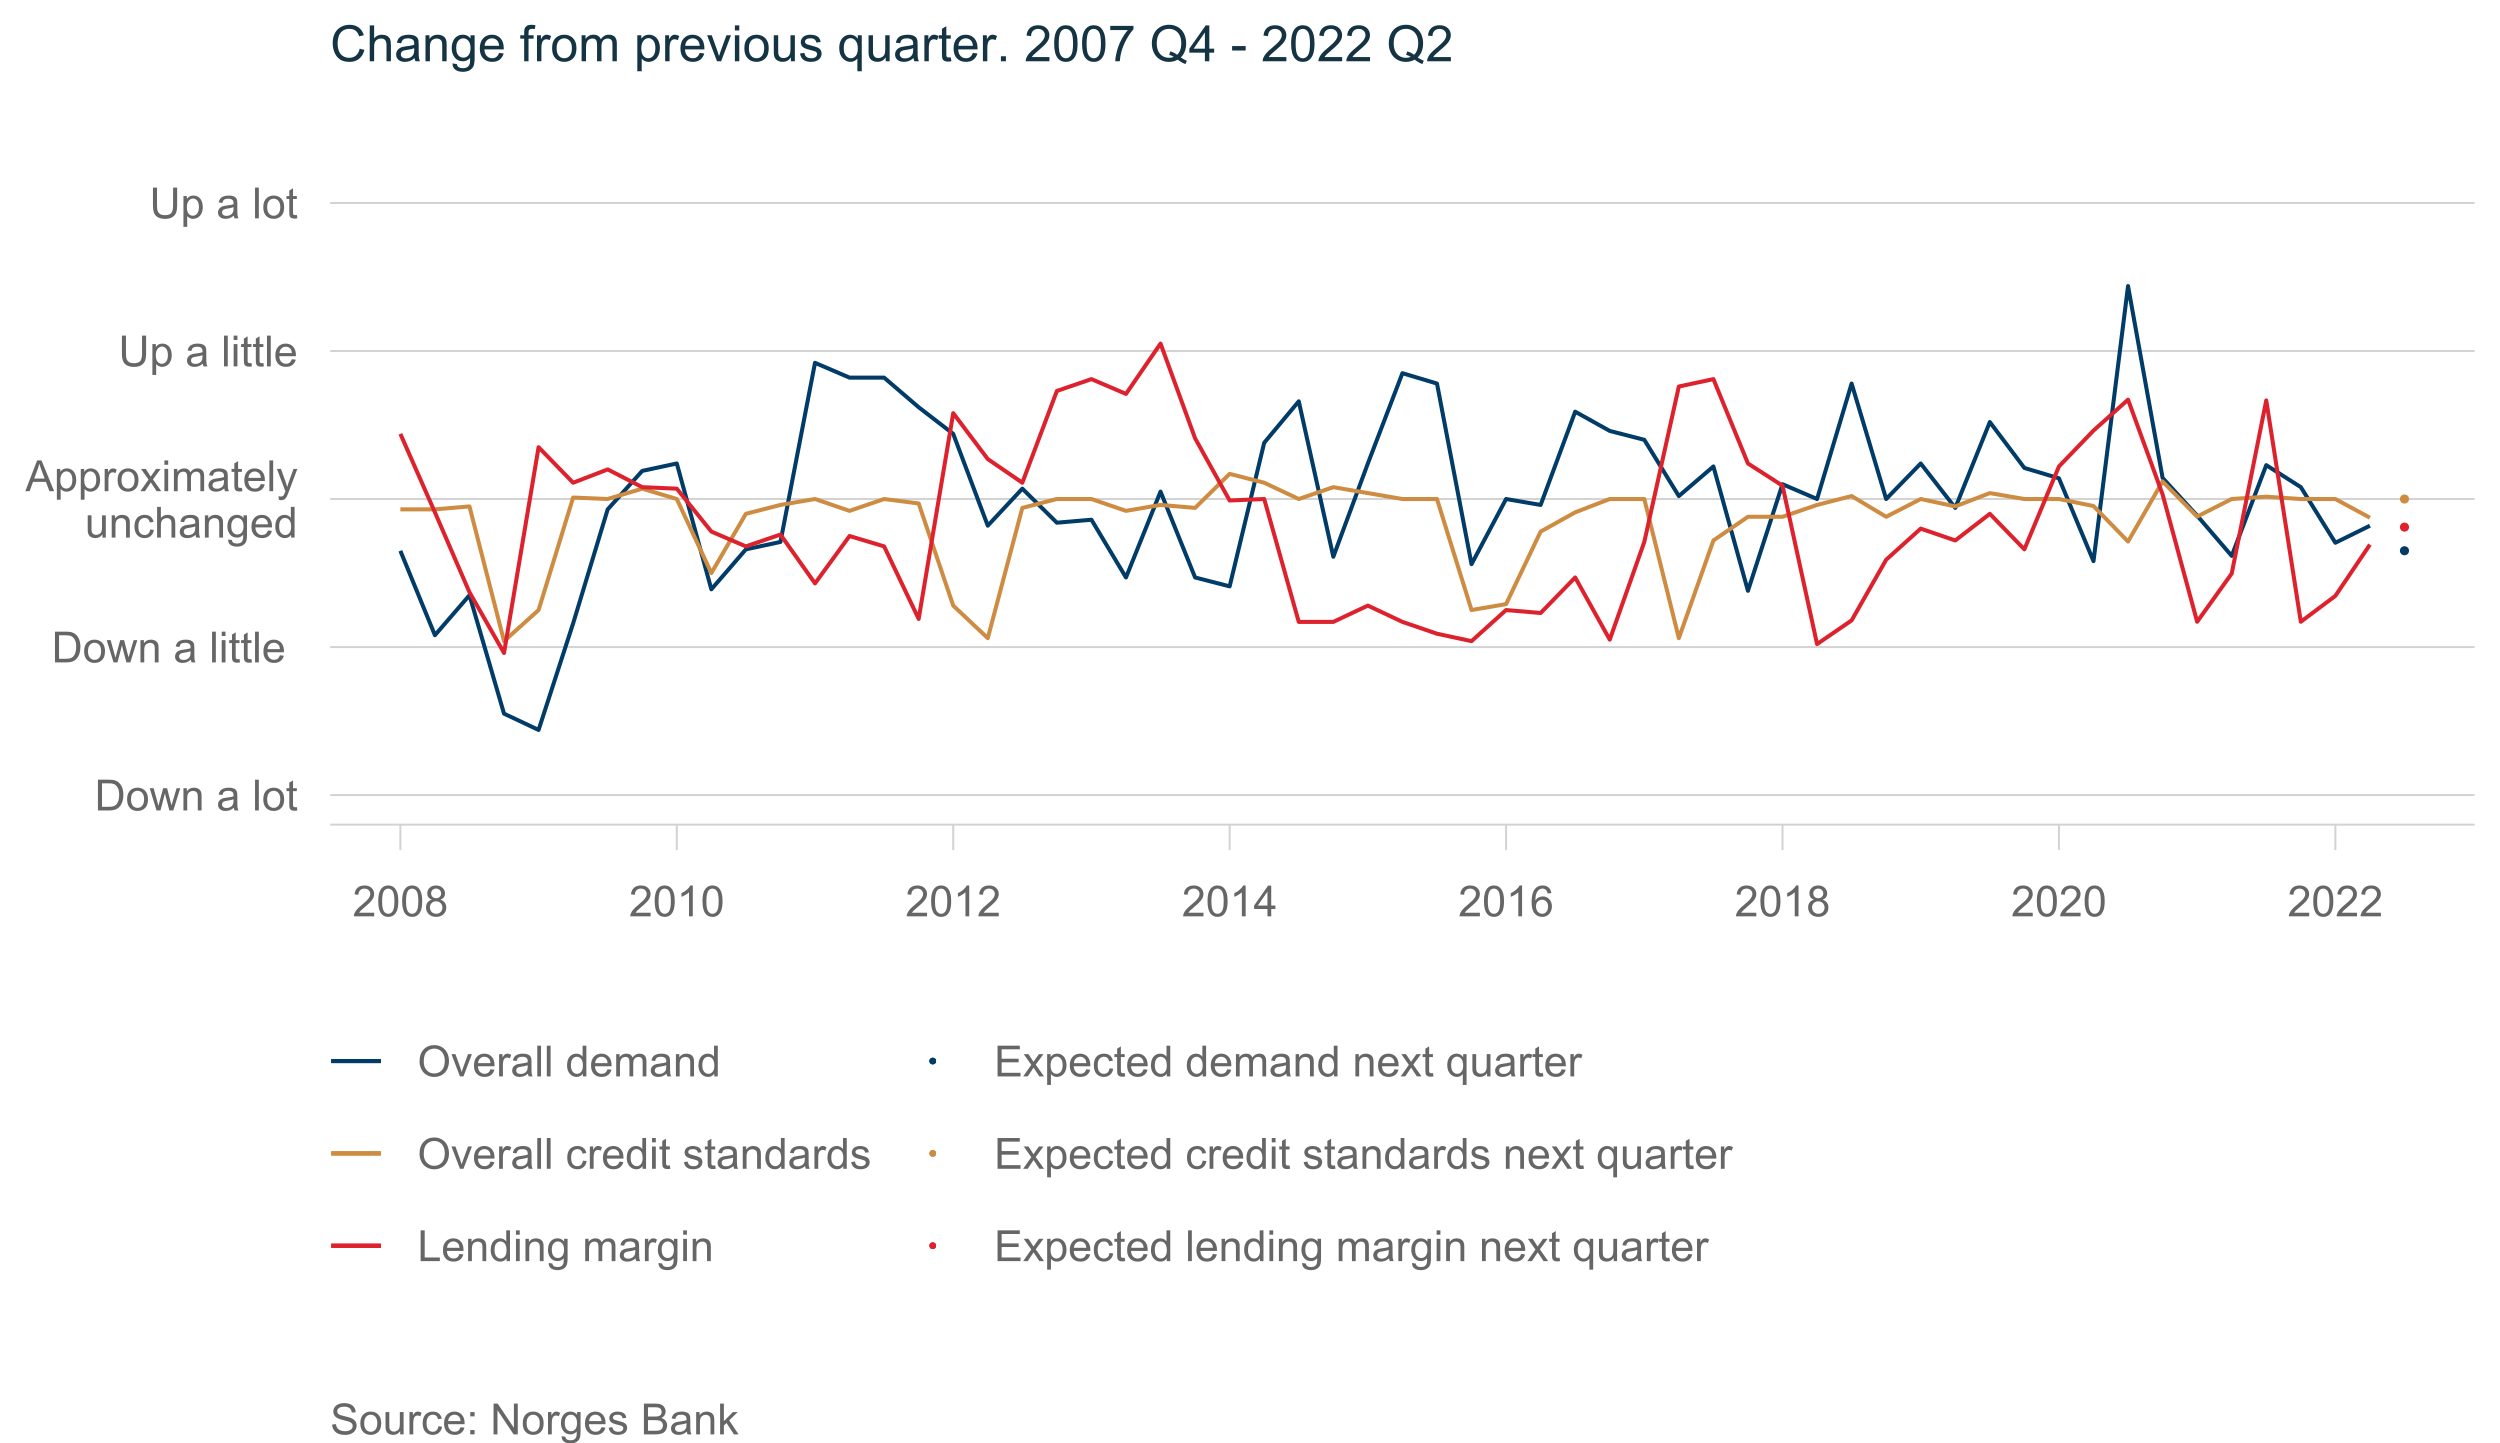<?xml version="1.0" encoding="UTF-8"?>
<svg xmlns="http://www.w3.org/2000/svg" xmlns:xlink="http://www.w3.org/1999/xlink" width="698pt" height="403pt" viewBox="0 0 698 403" version="1.1">
<defs>
<g>
<symbol overflow="visible" id="glyph0-0">
<path style="stroke:none;" d="M 1.5 0 L 1.5 -7.5 L 7.5 -7.5 L 7.5 0 Z M 1.688 -0.188 L 7.312 -0.188 L 7.312 -7.312 L 1.688 -7.312 Z M 1.688 -0.188 "/>
</symbol>
<symbol overflow="visible" id="glyph0-1">
<path style="stroke:none;" d="M 0.926 0 L 0.926 -8.59 L 3.883 -8.59 C 4.551 -8.59 5.062 -8.547 5.414 -8.469 C 5.906 -8.352 6.324 -8.148 6.672 -7.852 C 7.121 -7.469 7.461 -6.977 7.688 -6.383 C 7.914 -5.785 8.027 -5.105 8.027 -4.344 C 8.027 -3.688 7.949 -3.109 7.797 -2.605 C 7.645 -2.102 7.449 -1.684 7.211 -1.355 C 6.973 -1.02 6.711 -0.762 6.43 -0.574 C 6.145 -0.387 5.805 -0.242 5.406 -0.145 C 5.004 -0.047 4.543 0 4.023 0 Z M 2.062 -1.016 L 3.898 -1.016 C 4.461 -1.012 4.906 -1.066 5.227 -1.172 C 5.547 -1.273 5.805 -1.422 6 -1.617 C 6.27 -1.887 6.477 -2.246 6.629 -2.703 C 6.777 -3.156 6.855 -3.711 6.855 -4.359 C 6.855 -5.258 6.707 -5.945 6.41 -6.43 C 6.113 -6.91 5.754 -7.234 5.336 -7.398 C 5.031 -7.516 4.543 -7.574 3.867 -7.578 L 2.062 -7.578 Z M 2.062 -1.016 "/>
</symbol>
<symbol overflow="visible" id="glyph0-2">
<path style="stroke:none;" d="M 0.398 -3.109 C 0.398 -4.262 0.719 -5.117 1.359 -5.672 C 1.895 -6.133 2.547 -6.363 3.316 -6.363 C 4.172 -6.363 4.871 -6.082 5.414 -5.52 C 5.953 -4.957 6.223 -4.184 6.227 -3.199 C 6.223 -2.398 6.102 -1.766 5.867 -1.309 C 5.625 -0.848 5.277 -0.492 4.82 -0.238 C 4.359 0.016 3.859 0.141 3.316 0.141 C 2.441 0.141 1.734 -0.137 1.203 -0.695 C 0.664 -1.254 0.398 -2.059 0.398 -3.109 Z M 1.484 -3.109 C 1.48 -2.309 1.656 -1.711 2.004 -1.32 C 2.348 -0.922 2.785 -0.727 3.316 -0.727 C 3.84 -0.727 4.273 -0.926 4.621 -1.324 C 4.969 -1.723 5.145 -2.328 5.145 -3.148 C 5.145 -3.914 4.969 -4.496 4.617 -4.895 C 4.266 -5.289 3.832 -5.488 3.316 -5.492 C 2.785 -5.488 2.348 -5.293 2.004 -4.898 C 1.656 -4.5 1.48 -3.902 1.484 -3.109 Z M 1.484 -3.109 "/>
</symbol>
<symbol overflow="visible" id="glyph0-3">
<path style="stroke:none;" d="M 1.938 0 L 0.035 -6.223 L 1.125 -6.223 L 2.117 -2.633 L 2.484 -1.297 C 2.5 -1.359 2.605 -1.789 2.805 -2.578 L 3.797 -6.223 L 4.883 -6.223 L 5.812 -2.613 L 6.125 -1.422 L 6.48 -2.625 L 7.547 -6.223 L 8.57 -6.223 L 6.625 0 L 5.531 0 L 4.539 -3.727 L 4.301 -4.789 L 3.039 0 Z M 1.938 0 "/>
</symbol>
<symbol overflow="visible" id="glyph0-4">
<path style="stroke:none;" d="M 0.789 0 L 0.789 -6.223 L 1.742 -6.223 L 1.742 -5.336 C 2.195 -6.02 2.855 -6.363 3.719 -6.363 C 4.09 -6.363 4.434 -6.293 4.754 -6.16 C 5.066 -6.023 5.305 -5.848 5.461 -5.633 C 5.617 -5.41 5.727 -5.152 5.789 -4.852 C 5.828 -4.656 5.848 -4.312 5.848 -3.828 L 5.848 0 L 4.793 0 L 4.793 -3.785 C 4.793 -4.215 4.75 -4.535 4.668 -4.75 C 4.586 -4.961 4.441 -5.129 4.234 -5.258 C 4.023 -5.383 3.777 -5.449 3.5 -5.449 C 3.047 -5.449 2.66 -5.305 2.332 -5.02 C 2.004 -4.734 1.84 -4.195 1.844 -3.398 L 1.844 0 Z M 0.789 0 "/>
</symbol>
<symbol overflow="visible" id="glyph0-5">
<path style="stroke:none;" d=""/>
</symbol>
<symbol overflow="visible" id="glyph0-6">
<path style="stroke:none;" d="M 4.852 -0.766 C 4.461 -0.434 4.082 -0.199 3.723 -0.062 C 3.355 0.074 2.969 0.141 2.562 0.141 C 1.875 0.141 1.352 -0.023 0.984 -0.359 C 0.617 -0.688 0.434 -1.117 0.434 -1.641 C 0.434 -1.945 0.5 -2.223 0.641 -2.473 C 0.777 -2.723 0.961 -2.926 1.188 -3.082 C 1.41 -3.234 1.664 -3.348 1.945 -3.43 C 2.152 -3.477 2.465 -3.531 2.883 -3.586 C 3.734 -3.688 4.359 -3.809 4.766 -3.949 C 4.766 -4.09 4.77 -4.18 4.77 -4.227 C 4.77 -4.648 4.668 -4.953 4.469 -5.133 C 4.199 -5.371 3.801 -5.488 3.27 -5.492 C 2.77 -5.488 2.402 -5.402 2.168 -5.23 C 1.934 -5.055 1.758 -4.746 1.648 -4.305 L 0.617 -4.445 C 0.707 -4.887 0.863 -5.242 1.078 -5.516 C 1.289 -5.781 1.598 -5.992 2.008 -6.141 C 2.41 -6.289 2.883 -6.363 3.422 -6.363 C 3.953 -6.363 4.383 -6.301 4.715 -6.176 C 5.047 -6.051 5.293 -5.891 5.449 -5.703 C 5.605 -5.512 5.715 -5.273 5.777 -4.984 C 5.809 -4.805 5.824 -4.48 5.828 -4.016 L 5.828 -2.609 C 5.824 -1.625 5.848 -1.004 5.895 -0.746 C 5.941 -0.484 6.031 -0.238 6.164 0 L 5.062 0 C 4.953 -0.219 4.883 -0.473 4.852 -0.766 Z M 4.766 -3.125 C 4.375 -2.965 3.801 -2.832 3.039 -2.727 C 2.605 -2.66 2.301 -2.59 2.121 -2.516 C 1.941 -2.434 1.801 -2.32 1.703 -2.172 C 1.605 -2.02 1.559 -1.852 1.559 -1.672 C 1.559 -1.387 1.664 -1.152 1.875 -0.969 C 2.086 -0.777 2.398 -0.684 2.812 -0.688 C 3.219 -0.684 3.578 -0.773 3.895 -0.953 C 4.211 -1.129 4.445 -1.371 4.594 -1.68 C 4.707 -1.918 4.762 -2.27 4.766 -2.734 Z M 4.766 -3.125 "/>
</symbol>
<symbol overflow="visible" id="glyph0-7">
<path style="stroke:none;" d="M 0.766 0 L 0.766 -8.59 L 1.82 -8.59 L 1.82 0 Z M 0.766 0 "/>
</symbol>
<symbol overflow="visible" id="glyph0-8">
<path style="stroke:none;" d="M 3.094 -0.945 L 3.246 -0.012 C 2.949 0.051 2.684 0.082 2.449 0.082 C 2.066 0.082 1.77 0.023 1.559 -0.098 C 1.348 -0.219 1.199 -0.379 1.113 -0.578 C 1.027 -0.773 0.984 -1.188 0.984 -1.82 L 0.984 -5.402 L 0.211 -5.402 L 0.211 -6.223 L 0.984 -6.223 L 0.984 -7.766 L 2.031 -8.398 L 2.031 -6.223 L 3.094 -6.223 L 3.094 -5.402 L 2.031 -5.402 L 2.031 -1.766 C 2.027 -1.461 2.047 -1.27 2.086 -1.184 C 2.125 -1.098 2.184 -1.027 2.27 -0.977 C 2.352 -0.926 2.473 -0.902 2.633 -0.902 C 2.742 -0.902 2.898 -0.914 3.094 -0.945 Z M 3.094 -0.945 "/>
</symbol>
<symbol overflow="visible" id="glyph0-9">
<path style="stroke:none;" d="M 0.797 -7.375 L 0.797 -8.59 L 1.852 -8.59 L 1.852 -7.375 Z M 0.797 0 L 0.797 -6.223 L 1.852 -6.223 L 1.852 0 Z M 0.797 0 "/>
</symbol>
<symbol overflow="visible" id="glyph0-10">
<path style="stroke:none;" d="M 5.051 -2.004 L 6.141 -1.867 C 5.969 -1.23 5.648 -0.738 5.184 -0.387 C 4.719 -0.035 4.125 0.141 3.406 0.141 C 2.492 0.141 1.77 -0.137 1.238 -0.699 C 0.699 -1.254 0.434 -2.043 0.438 -3.059 C 0.434 -4.105 0.703 -4.918 1.246 -5.496 C 1.781 -6.074 2.48 -6.363 3.344 -6.363 C 4.176 -6.363 4.855 -6.078 5.383 -5.512 C 5.91 -4.945 6.176 -4.148 6.176 -3.125 C 6.176 -3.059 6.172 -2.965 6.172 -2.844 L 1.531 -2.844 C 1.562 -2.156 1.758 -1.633 2.109 -1.27 C 2.457 -0.906 2.891 -0.727 3.41 -0.727 C 3.797 -0.727 4.125 -0.828 4.402 -1.031 C 4.672 -1.234 4.891 -1.559 5.051 -2.004 Z M 1.586 -3.711 L 5.062 -3.711 C 5.016 -4.227 4.883 -4.621 4.664 -4.887 C 4.328 -5.293 3.891 -5.496 3.359 -5.496 C 2.871 -5.496 2.465 -5.332 2.137 -5.008 C 1.805 -4.684 1.621 -4.25 1.586 -3.711 Z M 1.586 -3.711 "/>
</symbol>
<symbol overflow="visible" id="glyph0-11">
<path style="stroke:none;" d="M -0.016 0 L 3.281 -8.59 L 4.508 -8.59 L 8.023 0 L 6.727 0 L 5.727 -2.602 L 2.133 -2.602 L 1.188 0 Z M 2.461 -3.527 L 5.375 -3.527 L 4.477 -5.906 C 4.203 -6.629 4 -7.223 3.867 -7.688 C 3.758 -7.133 3.602 -6.586 3.406 -6.047 Z M 2.461 -3.527 "/>
</symbol>
<symbol overflow="visible" id="glyph0-12">
<path style="stroke:none;" d="M 0.789 2.383 L 0.789 -6.223 L 1.75 -6.223 L 1.75 -5.414 C 1.977 -5.73 2.234 -5.965 2.52 -6.125 C 2.801 -6.281 3.145 -6.363 3.555 -6.363 C 4.082 -6.363 4.551 -6.227 4.961 -5.953 C 5.363 -5.68 5.672 -5.293 5.883 -4.793 C 6.09 -4.293 6.191 -3.746 6.195 -3.156 C 6.191 -2.52 6.078 -1.945 5.852 -1.438 C 5.621 -0.922 5.289 -0.531 4.855 -0.266 C 4.418 0.008 3.961 0.141 3.48 0.141 C 3.129 0.141 2.812 0.066 2.535 -0.082 C 2.254 -0.23 2.023 -0.418 1.844 -0.645 L 1.844 2.383 Z M 1.746 -3.078 C 1.746 -2.273 1.906 -1.684 2.23 -1.301 C 2.555 -0.918 2.949 -0.727 3.41 -0.727 C 3.879 -0.727 4.277 -0.922 4.613 -1.32 C 4.945 -1.711 5.113 -2.328 5.117 -3.164 C 5.113 -3.953 4.949 -4.547 4.625 -4.945 C 4.297 -5.34 3.91 -5.535 3.457 -5.539 C 3.004 -5.535 2.605 -5.324 2.262 -4.906 C 1.918 -4.484 1.746 -3.875 1.746 -3.078 Z M 1.746 -3.078 "/>
</symbol>
<symbol overflow="visible" id="glyph0-13">
<path style="stroke:none;" d="M 0.781 0 L 0.781 -6.223 L 1.727 -6.223 L 1.727 -5.281 C 1.969 -5.719 2.191 -6.012 2.398 -6.152 C 2.602 -6.293 2.828 -6.363 3.078 -6.363 C 3.43 -6.363 3.793 -6.25 4.16 -6.023 L 3.797 -5.047 C 3.539 -5.195 3.281 -5.273 3.023 -5.273 C 2.793 -5.273 2.586 -5.203 2.402 -5.066 C 2.215 -4.926 2.082 -4.734 2.008 -4.488 C 1.891 -4.113 1.832 -3.703 1.836 -3.258 L 1.836 0 Z M 0.781 0 "/>
</symbol>
<symbol overflow="visible" id="glyph0-14">
<path style="stroke:none;" d="M 0.086 0 L 2.359 -3.234 L 0.258 -6.223 L 1.578 -6.223 L 2.531 -4.766 C 2.711 -4.484 2.855 -4.254 2.965 -4.066 C 3.137 -4.324 3.293 -4.551 3.438 -4.75 L 4.488 -6.223 L 5.75 -6.223 L 3.598 -3.293 L 5.914 0 L 4.617 0 L 3.34 -1.934 L 3 -2.453 L 1.367 0 Z M 0.086 0 "/>
</symbol>
<symbol overflow="visible" id="glyph0-15">
<path style="stroke:none;" d="M 0.789 0 L 0.789 -6.223 L 1.734 -6.223 L 1.734 -5.352 C 1.93 -5.648 2.188 -5.895 2.512 -6.082 C 2.836 -6.27 3.207 -6.363 3.621 -6.363 C 4.082 -6.363 4.457 -6.266 4.754 -6.074 C 5.043 -5.883 5.254 -5.617 5.379 -5.273 C 5.871 -6 6.512 -6.363 7.301 -6.363 C 7.918 -6.363 8.391 -6.191 8.723 -5.848 C 9.055 -5.504 9.223 -4.977 9.223 -4.273 L 9.223 0 L 8.172 0 L 8.172 -3.922 C 8.168 -4.34 8.133 -4.645 8.07 -4.832 C 8 -5.016 7.879 -5.164 7.699 -5.277 C 7.52 -5.391 7.309 -5.449 7.066 -5.449 C 6.629 -5.449 6.266 -5.301 5.977 -5.012 C 5.688 -4.719 5.543 -4.254 5.543 -3.617 L 5.543 0 L 4.488 0 L 4.488 -4.043 C 4.488 -4.512 4.402 -4.863 4.23 -5.098 C 4.059 -5.332 3.777 -5.449 3.387 -5.449 C 3.09 -5.449 2.812 -5.371 2.562 -5.215 C 2.309 -5.059 2.129 -4.828 2.016 -4.527 C 1.898 -4.227 1.84 -3.793 1.844 -3.227 L 1.844 0 Z M 0.789 0 "/>
</symbol>
<symbol overflow="visible" id="glyph0-16">
<path style="stroke:none;" d="M 0.742 2.398 L 0.625 1.406 C 0.855 1.469 1.059 1.5 1.23 1.5 C 1.465 1.5 1.652 1.461 1.793 1.383 C 1.934 1.305 2.047 1.195 2.141 1.055 C 2.203 0.949 2.312 0.688 2.461 0.27 C 2.48 0.207 2.512 0.121 2.555 0.012 L 0.195 -6.223 L 1.328 -6.223 L 2.625 -2.617 C 2.789 -2.16 2.938 -1.68 3.078 -1.18 C 3.195 -1.66 3.34 -2.133 3.508 -2.594 L 4.84 -6.223 L 5.895 -6.223 L 3.527 0.105 C 3.273 0.789 3.074 1.258 2.938 1.516 C 2.746 1.863 2.531 2.117 2.293 2.281 C 2.047 2.438 1.758 2.52 1.422 2.523 C 1.215 2.52 0.988 2.477 0.742 2.398 Z M 0.742 2.398 "/>
</symbol>
<symbol overflow="visible" id="glyph0-17">
<path style="stroke:none;" d="M 4.867 0 L 4.867 -0.914 C 4.379 -0.211 3.723 0.141 2.895 0.141 C 2.527 0.141 2.184 0.07 1.867 -0.07 C 1.547 -0.211 1.309 -0.387 1.156 -0.602 C 1 -0.812 0.895 -1.074 0.832 -1.383 C 0.785 -1.59 0.762 -1.918 0.766 -2.367 L 0.766 -6.223 L 1.82 -6.223 L 1.82 -2.773 C 1.816 -2.219 1.84 -1.848 1.887 -1.656 C 1.949 -1.379 2.09 -1.16 2.309 -1.004 C 2.523 -0.84 2.789 -0.762 3.105 -0.766 C 3.418 -0.762 3.715 -0.844 3.996 -1.008 C 4.273 -1.172 4.469 -1.391 4.586 -1.672 C 4.699 -1.949 4.758 -2.355 4.758 -2.891 L 4.758 -6.223 L 5.812 -6.223 L 5.812 0 Z M 4.867 0 "/>
</symbol>
<symbol overflow="visible" id="glyph0-18">
<path style="stroke:none;" d="M 4.852 -2.281 L 5.891 -2.145 C 5.773 -1.426 5.484 -0.863 5.02 -0.465 C 4.551 -0.059 3.977 0.141 3.297 0.141 C 2.445 0.141 1.762 -0.137 1.246 -0.695 C 0.727 -1.25 0.469 -2.047 0.469 -3.086 C 0.469 -3.754 0.578 -4.344 0.801 -4.852 C 1.023 -5.355 1.363 -5.73 1.816 -5.984 C 2.27 -6.234 2.766 -6.363 3.305 -6.363 C 3.98 -6.363 4.531 -6.191 4.965 -5.848 C 5.391 -5.504 5.668 -5.02 5.789 -4.395 L 4.766 -4.234 C 4.664 -4.652 4.492 -4.969 4.246 -5.18 C 3.996 -5.391 3.695 -5.496 3.344 -5.496 C 2.809 -5.496 2.379 -5.305 2.051 -4.922 C 1.719 -4.539 1.551 -3.938 1.555 -3.117 C 1.551 -2.281 1.711 -1.672 2.035 -1.293 C 2.352 -0.914 2.77 -0.727 3.289 -0.727 C 3.695 -0.727 4.043 -0.852 4.324 -1.105 C 4.602 -1.359 4.777 -1.75 4.852 -2.281 Z M 4.852 -2.281 "/>
</symbol>
<symbol overflow="visible" id="glyph0-19">
<path style="stroke:none;" d="M 0.789 0 L 0.789 -8.59 L 1.844 -8.59 L 1.844 -5.508 C 2.336 -6.078 2.957 -6.363 3.711 -6.363 C 4.164 -6.363 4.566 -6.27 4.91 -6.09 C 5.25 -5.906 5.492 -5.656 5.641 -5.34 C 5.785 -5.016 5.859 -4.551 5.859 -3.945 L 5.859 0 L 4.805 0 L 4.805 -3.945 C 4.805 -4.469 4.688 -4.852 4.461 -5.094 C 4.227 -5.328 3.906 -5.449 3.492 -5.453 C 3.18 -5.449 2.883 -5.367 2.609 -5.211 C 2.328 -5.047 2.133 -4.828 2.02 -4.551 C 1.898 -4.273 1.84 -3.891 1.844 -3.406 L 1.844 0 Z M 0.789 0 "/>
</symbol>
<symbol overflow="visible" id="glyph0-20">
<path style="stroke:none;" d="M 0.598 0.516 L 1.625 0.668 C 1.664 0.98 1.785 1.211 1.98 1.359 C 2.242 1.555 2.598 1.652 3.055 1.652 C 3.539 1.652 3.918 1.555 4.184 1.359 C 4.449 1.164 4.629 0.891 4.723 0.539 C 4.777 0.324 4.801 -0.125 4.797 -0.812 C 4.336 -0.27 3.762 0 3.078 0 C 2.219 0 1.559 -0.309 1.09 -0.926 C 0.621 -1.543 0.387 -2.281 0.387 -3.148 C 0.387 -3.738 0.492 -4.285 0.707 -4.789 C 0.922 -5.289 1.234 -5.68 1.645 -5.953 C 2.051 -6.227 2.531 -6.363 3.082 -6.363 C 3.816 -6.363 4.422 -6.066 4.898 -5.473 L 4.898 -6.223 L 5.871 -6.223 L 5.871 -0.844 C 5.871 0.125 5.77 0.809 5.574 1.215 C 5.375 1.613 5.062 1.934 4.637 2.172 C 4.207 2.402 3.684 2.52 3.059 2.523 C 2.316 2.52 1.715 2.352 1.258 2.023 C 0.801 1.688 0.582 1.188 0.598 0.516 Z M 1.469 -3.223 C 1.465 -2.406 1.629 -1.809 1.957 -1.438 C 2.281 -1.059 2.688 -0.871 3.176 -0.875 C 3.66 -0.871 4.066 -1.059 4.395 -1.434 C 4.723 -1.805 4.887 -2.391 4.887 -3.188 C 4.887 -3.945 4.715 -4.52 4.379 -4.91 C 4.039 -5.297 3.633 -5.488 3.156 -5.492 C 2.684 -5.488 2.285 -5.297 1.961 -4.918 C 1.629 -4.535 1.465 -3.973 1.469 -3.223 Z M 1.469 -3.223 "/>
</symbol>
<symbol overflow="visible" id="glyph0-21">
<path style="stroke:none;" d="M 4.828 0 L 4.828 -0.785 C 4.43 -0.168 3.848 0.141 3.086 0.141 C 2.59 0.141 2.133 0.004 1.719 -0.27 C 1.297 -0.543 0.977 -0.922 0.75 -1.414 C 0.523 -1.898 0.41 -2.465 0.41 -3.105 C 0.41 -3.727 0.512 -4.289 0.719 -4.797 C 0.926 -5.301 1.238 -5.688 1.652 -5.957 C 2.066 -6.227 2.527 -6.363 3.039 -6.363 C 3.41 -6.363 3.746 -6.281 4.043 -6.125 C 4.336 -5.965 4.574 -5.762 4.758 -5.508 L 4.758 -8.59 L 5.805 -8.59 L 5.805 0 Z M 1.492 -3.105 C 1.488 -2.309 1.656 -1.711 1.996 -1.316 C 2.328 -0.922 2.727 -0.727 3.188 -0.727 C 3.648 -0.727 4.039 -0.914 4.359 -1.293 C 4.68 -1.668 4.84 -2.242 4.844 -3.016 C 4.84 -3.867 4.676 -4.492 4.352 -4.895 C 4.02 -5.289 3.617 -5.488 3.141 -5.492 C 2.672 -5.488 2.277 -5.297 1.965 -4.918 C 1.645 -4.531 1.488 -3.93 1.492 -3.105 Z M 1.492 -3.105 "/>
</symbol>
<symbol overflow="visible" id="glyph0-22">
<path style="stroke:none;" d="M 6.562 -8.59 L 7.699 -8.59 L 7.699 -3.625 C 7.699 -2.762 7.602 -2.078 7.406 -1.57 C 7.211 -1.062 6.855 -0.648 6.348 -0.328 C 5.836 -0.012 5.168 0.145 4.344 0.148 C 3.531 0.145 2.875 0.008 2.367 -0.27 C 1.855 -0.547 1.488 -0.945 1.273 -1.473 C 1.051 -1.996 0.941 -2.715 0.945 -3.625 L 0.945 -8.59 L 2.078 -8.59 L 2.078 -3.633 C 2.074 -2.887 2.145 -2.336 2.285 -1.984 C 2.426 -1.629 2.664 -1.355 3 -1.164 C 3.336 -0.973 3.75 -0.879 4.242 -0.879 C 5.078 -0.879 5.672 -1.066 6.027 -1.445 C 6.383 -1.824 6.562 -2.555 6.562 -3.633 Z M 6.562 -8.59 "/>
</symbol>
<symbol overflow="visible" id="glyph0-23">
<path style="stroke:none;" d="M 6.039 -1.016 L 6.039 0 L 0.363 0 C 0.355 -0.254 0.395 -0.496 0.484 -0.734 C 0.629 -1.117 0.859 -1.5 1.18 -1.875 C 1.492 -2.25 1.953 -2.684 2.562 -3.176 C 3.492 -3.941 4.125 -4.547 4.453 -4.992 C 4.781 -5.438 4.945 -5.859 4.945 -6.266 C 4.945 -6.68 4.793 -7.031 4.496 -7.32 C 4.191 -7.602 3.805 -7.746 3.328 -7.75 C 2.82 -7.746 2.414 -7.594 2.109 -7.293 C 1.805 -6.984 1.648 -6.562 1.648 -6.031 L 0.562 -6.141 C 0.633 -6.945 0.91 -7.559 1.398 -7.988 C 1.879 -8.41 2.531 -8.625 3.352 -8.625 C 4.172 -8.625 4.824 -8.395 5.309 -7.938 C 5.789 -7.48 6.027 -6.914 6.031 -6.242 C 6.027 -5.895 5.957 -5.559 5.82 -5.227 C 5.676 -4.891 5.441 -4.539 5.117 -4.176 C 4.789 -3.805 4.25 -3.301 3.492 -2.664 C 2.859 -2.129 2.453 -1.77 2.273 -1.582 C 2.094 -1.395 1.945 -1.203 1.828 -1.016 Z M 6.039 -1.016 "/>
</symbol>
<symbol overflow="visible" id="glyph0-24">
<path style="stroke:none;" d="M 0.5 -4.234 C 0.496 -5.246 0.602 -6.062 0.812 -6.688 C 1.02 -7.305 1.328 -7.785 1.742 -8.121 C 2.148 -8.457 2.668 -8.625 3.297 -8.625 C 3.758 -8.625 4.164 -8.531 4.512 -8.348 C 4.855 -8.16 5.141 -7.891 5.371 -7.543 C 5.594 -7.191 5.773 -6.766 5.906 -6.266 C 6.035 -5.762 6.098 -5.086 6.102 -4.234 C 6.098 -3.227 5.996 -2.414 5.789 -1.797 C 5.578 -1.176 5.266 -0.695 4.859 -0.359 C 4.445 -0.02 3.926 0.145 3.297 0.148 C 2.465 0.145 1.816 -0.148 1.348 -0.742 C 0.781 -1.457 0.496 -2.621 0.5 -4.234 Z M 1.582 -4.234 C 1.582 -2.824 1.746 -1.887 2.074 -1.418 C 2.402 -0.949 2.809 -0.715 3.297 -0.719 C 3.777 -0.715 4.184 -0.949 4.52 -1.422 C 4.848 -1.887 5.016 -2.824 5.016 -4.234 C 5.016 -5.648 4.848 -6.59 4.52 -7.055 C 4.184 -7.516 3.773 -7.746 3.289 -7.75 C 2.801 -7.746 2.414 -7.543 2.125 -7.137 C 1.762 -6.613 1.582 -5.645 1.582 -4.234 Z M 1.582 -4.234 "/>
</symbol>
<symbol overflow="visible" id="glyph0-25">
<path style="stroke:none;" d="M 2.121 -4.656 C 1.684 -4.816 1.359 -5.047 1.148 -5.344 C 0.938 -5.641 0.832 -5.996 0.832 -6.41 C 0.832 -7.035 1.055 -7.559 1.504 -7.984 C 1.953 -8.41 2.551 -8.625 3.297 -8.625 C 4.043 -8.625 4.648 -8.406 5.109 -7.973 C 5.566 -7.535 5.793 -7.004 5.797 -6.383 C 5.793 -5.977 5.688 -5.629 5.48 -5.34 C 5.27 -5.043 4.953 -4.816 4.531 -4.656 C 5.055 -4.48 5.457 -4.203 5.734 -3.824 C 6.008 -3.438 6.145 -2.98 6.148 -2.453 C 6.145 -1.715 5.887 -1.098 5.367 -0.602 C 4.844 -0.102 4.16 0.145 3.316 0.148 C 2.469 0.145 1.785 -0.102 1.266 -0.605 C 0.742 -1.105 0.48 -1.734 0.484 -2.484 C 0.48 -3.039 0.621 -3.504 0.91 -3.887 C 1.191 -4.262 1.598 -4.52 2.121 -4.656 Z M 1.91 -6.445 C 1.91 -6.039 2.039 -5.707 2.301 -5.449 C 2.562 -5.191 2.902 -5.062 3.32 -5.062 C 3.723 -5.062 4.055 -5.188 4.32 -5.445 C 4.578 -5.695 4.711 -6.012 4.711 -6.387 C 4.711 -6.773 4.574 -7.098 4.309 -7.363 C 4.035 -7.625 3.703 -7.758 3.312 -7.758 C 2.906 -7.758 2.574 -7.629 2.309 -7.371 C 2.043 -7.113 1.91 -6.805 1.91 -6.445 Z M 1.57 -2.477 C 1.57 -2.176 1.641 -1.887 1.785 -1.605 C 1.926 -1.324 2.137 -1.105 2.422 -0.949 C 2.699 -0.793 3.004 -0.715 3.328 -0.719 C 3.832 -0.715 4.246 -0.879 4.578 -1.207 C 4.902 -1.531 5.066 -1.941 5.07 -2.445 C 5.066 -2.945 4.898 -3.367 4.562 -3.703 C 4.223 -4.035 3.801 -4.199 3.293 -4.203 C 2.793 -4.199 2.379 -4.035 2.059 -3.711 C 1.73 -3.379 1.57 -2.969 1.57 -2.477 Z M 1.57 -2.477 "/>
</symbol>
<symbol overflow="visible" id="glyph0-26">
<path style="stroke:none;" d="M 4.469 0 L 3.414 0 L 3.414 -6.719 C 3.16 -6.477 2.828 -6.234 2.414 -5.996 C 2 -5.75 1.629 -5.57 1.305 -5.449 L 1.305 -6.469 C 1.895 -6.742 2.41 -7.078 2.852 -7.477 C 3.293 -7.871 3.605 -8.254 3.789 -8.625 L 4.469 -8.625 Z M 4.469 0 "/>
</symbol>
<symbol overflow="visible" id="glyph0-27">
<path style="stroke:none;" d="M 3.879 0 L 3.879 -2.055 L 0.152 -2.055 L 0.152 -3.023 L 4.07 -8.59 L 4.934 -8.59 L 4.934 -3.023 L 6.094 -3.023 L 6.094 -2.055 L 4.934 -2.055 L 4.934 0 Z M 3.879 -3.023 L 3.879 -6.898 L 1.188 -3.023 Z M 3.879 -3.023 "/>
</symbol>
<symbol overflow="visible" id="glyph0-28">
<path style="stroke:none;" d="M 5.969 -6.484 L 4.922 -6.406 C 4.828 -6.812 4.695 -7.113 4.523 -7.305 C 4.234 -7.605 3.883 -7.758 3.469 -7.758 C 3.133 -7.758 2.836 -7.664 2.586 -7.477 C 2.25 -7.234 1.988 -6.879 1.797 -6.414 C 1.605 -5.949 1.508 -5.289 1.5 -4.43 C 1.754 -4.812 2.062 -5.098 2.434 -5.289 C 2.797 -5.473 3.184 -5.566 3.586 -5.57 C 4.289 -5.566 4.887 -5.309 5.383 -4.793 C 5.875 -4.277 6.121 -3.609 6.125 -2.789 C 6.121 -2.25 6.004 -1.746 5.773 -1.285 C 5.539 -0.82 5.223 -0.469 4.816 -0.223 C 4.41 0.023 3.949 0.145 3.434 0.148 C 2.555 0.145 1.836 -0.176 1.285 -0.82 C 0.727 -1.469 0.449 -2.535 0.453 -4.02 C 0.449 -5.676 0.758 -6.883 1.371 -7.641 C 1.902 -8.297 2.621 -8.625 3.531 -8.625 C 4.207 -8.625 4.762 -8.434 5.195 -8.055 C 5.625 -7.676 5.883 -7.152 5.969 -6.484 Z M 1.664 -2.781 C 1.664 -2.418 1.738 -2.07 1.895 -1.738 C 2.043 -1.406 2.262 -1.152 2.543 -0.98 C 2.82 -0.801 3.109 -0.715 3.414 -0.719 C 3.859 -0.715 4.242 -0.895 4.566 -1.258 C 4.883 -1.613 5.043 -2.102 5.047 -2.727 C 5.043 -3.316 4.887 -3.785 4.57 -4.129 C 4.25 -4.469 3.852 -4.641 3.375 -4.641 C 2.898 -4.641 2.492 -4.469 2.16 -4.129 C 1.828 -3.785 1.664 -3.336 1.664 -2.781 Z M 1.664 -2.781 "/>
</symbol>
<symbol overflow="visible" id="glyph0-29">
<path style="stroke:none;" d="M 0.578 -4.184 C 0.574 -5.605 0.957 -6.719 1.727 -7.531 C 2.488 -8.336 3.477 -8.742 4.695 -8.742 C 5.484 -8.742 6.199 -8.551 6.836 -8.172 C 7.473 -7.793 7.957 -7.266 8.293 -6.586 C 8.625 -5.906 8.793 -5.137 8.797 -4.281 C 8.793 -3.41 8.617 -2.633 8.27 -1.945 C 7.914 -1.258 7.418 -0.734 6.773 -0.383 C 6.125 -0.027 5.43 0.145 4.688 0.148 C 3.879 0.145 3.156 -0.047 2.52 -0.438 C 1.879 -0.824 1.395 -1.359 1.07 -2.039 C 0.738 -2.715 0.574 -3.43 0.578 -4.184 Z M 1.75 -4.164 C 1.746 -3.129 2.023 -2.312 2.586 -1.719 C 3.141 -1.121 3.84 -0.824 4.68 -0.828 C 5.535 -0.824 6.238 -1.125 6.793 -1.73 C 7.344 -2.328 7.621 -3.184 7.625 -4.289 C 7.621 -4.984 7.504 -5.594 7.27 -6.117 C 7.031 -6.641 6.684 -7.043 6.23 -7.332 C 5.77 -7.617 5.262 -7.762 4.699 -7.766 C 3.895 -7.762 3.199 -7.484 2.621 -6.934 C 2.035 -6.379 1.746 -5.457 1.75 -4.164 Z M 1.75 -4.164 "/>
</symbol>
<symbol overflow="visible" id="glyph0-30">
<path style="stroke:none;" d="M 2.52 0 L 0.152 -6.223 L 1.266 -6.223 L 2.602 -2.496 C 2.746 -2.09 2.879 -1.672 3 -1.242 C 3.094 -1.57 3.223 -1.965 3.391 -2.426 L 4.773 -6.223 L 5.859 -6.223 L 3.504 0 Z M 2.52 0 "/>
</symbol>
<symbol overflow="visible" id="glyph0-31">
<path style="stroke:none;" d="M 0.949 0 L 0.949 -8.59 L 7.16 -8.59 L 7.16 -7.578 L 2.086 -7.578 L 2.086 -4.945 L 6.836 -4.945 L 6.836 -3.938 L 2.086 -3.938 L 2.086 -1.016 L 7.359 -1.016 L 7.359 0 Z M 0.949 0 "/>
</symbol>
<symbol overflow="visible" id="glyph0-32">
<path style="stroke:none;" d="M 4.758 2.383 L 4.758 -0.664 C 4.594 -0.43 4.363 -0.238 4.066 -0.086 C 3.77 0.066 3.457 0.141 3.129 0.141 C 2.391 0.141 1.754 -0.152 1.223 -0.742 C 0.688 -1.332 0.422 -2.141 0.422 -3.172 C 0.422 -3.793 0.527 -4.355 0.746 -4.852 C 0.957 -5.344 1.273 -5.719 1.688 -5.977 C 2.102 -6.234 2.555 -6.363 3.047 -6.363 C 3.816 -6.363 4.422 -6.039 4.863 -5.391 L 4.863 -6.223 L 5.812 -6.223 L 5.812 2.383 Z M 1.508 -3.129 C 1.504 -2.328 1.672 -1.727 2.012 -1.328 C 2.344 -0.926 2.746 -0.727 3.219 -0.727 C 3.664 -0.727 4.051 -0.914 4.375 -1.297 C 4.699 -1.672 4.863 -2.254 4.863 -3.035 C 4.863 -3.863 4.691 -4.484 4.348 -4.902 C 4.004 -5.32 3.602 -5.531 3.148 -5.531 C 2.688 -5.531 2.301 -5.336 1.984 -4.949 C 1.664 -4.559 1.504 -3.953 1.508 -3.129 Z M 1.508 -3.129 "/>
</symbol>
<symbol overflow="visible" id="glyph0-33">
<path style="stroke:none;" d="M 0.367 -1.859 L 1.414 -2.023 C 1.469 -1.602 1.633 -1.281 1.902 -1.059 C 2.168 -0.836 2.543 -0.727 3.023 -0.727 C 3.508 -0.727 3.867 -0.824 4.102 -1.023 C 4.336 -1.219 4.453 -1.449 4.453 -1.719 C 4.453 -1.953 4.348 -2.141 4.141 -2.281 C 3.996 -2.371 3.637 -2.492 3.062 -2.637 C 2.289 -2.832 1.754 -3 1.457 -3.145 C 1.156 -3.285 0.93 -3.48 0.777 -3.734 C 0.621 -3.984 0.543 -4.266 0.547 -4.57 C 0.543 -4.844 0.605 -5.098 0.734 -5.34 C 0.859 -5.574 1.035 -5.773 1.254 -5.93 C 1.418 -6.047 1.641 -6.148 1.926 -6.234 C 2.207 -6.32 2.512 -6.363 2.836 -6.363 C 3.324 -6.363 3.75 -6.293 4.121 -6.152 C 4.488 -6.012 4.762 -5.82 4.938 -5.578 C 5.113 -5.336 5.234 -5.016 5.305 -4.617 L 4.273 -4.477 C 4.223 -4.797 4.086 -5.047 3.863 -5.227 C 3.637 -5.406 3.32 -5.496 2.914 -5.496 C 2.426 -5.496 2.082 -5.414 1.875 -5.254 C 1.664 -5.094 1.559 -4.906 1.562 -4.695 C 1.559 -4.555 1.602 -4.434 1.695 -4.324 C 1.773 -4.211 1.91 -4.117 2.098 -4.043 C 2.203 -4.004 2.512 -3.914 3.031 -3.773 C 3.773 -3.574 4.293 -3.41 4.59 -3.285 C 4.879 -3.156 5.113 -2.973 5.285 -2.73 C 5.453 -2.488 5.535 -2.188 5.539 -1.828 C 5.535 -1.477 5.434 -1.145 5.23 -0.832 C 5.023 -0.52 4.727 -0.277 4.34 -0.113 C 3.953 0.059 3.516 0.141 3.031 0.141 C 2.219 0.141 1.602 -0.027 1.18 -0.363 C 0.754 -0.699 0.484 -1.195 0.367 -1.859 Z M 0.367 -1.859 "/>
</symbol>
<symbol overflow="visible" id="glyph0-34">
<path style="stroke:none;" d="M 0.879 0 L 0.879 -8.59 L 2.016 -8.59 L 2.016 -1.016 L 6.246 -1.016 L 6.246 0 Z M 0.879 0 "/>
</symbol>
<symbol overflow="visible" id="glyph0-35">
<path style="stroke:none;" d="M 0.539 -2.758 L 1.609 -2.852 C 1.66 -2.422 1.777 -2.07 1.965 -1.797 C 2.145 -1.52 2.434 -1.297 2.828 -1.129 C 3.215 -0.957 3.656 -0.871 4.148 -0.875 C 4.578 -0.871 4.961 -0.938 5.297 -1.066 C 5.629 -1.191 5.875 -1.367 6.039 -1.594 C 6.199 -1.82 6.281 -2.066 6.281 -2.332 C 6.281 -2.598 6.203 -2.832 6.047 -3.035 C 5.891 -3.238 5.633 -3.406 5.273 -3.547 C 5.043 -3.633 4.531 -3.773 3.746 -3.965 C 2.953 -4.152 2.402 -4.332 2.086 -4.5 C 1.672 -4.711 1.363 -4.977 1.168 -5.297 C 0.965 -5.617 0.867 -5.973 0.867 -6.367 C 0.867 -6.801 0.988 -7.207 1.234 -7.582 C 1.48 -7.957 1.84 -8.242 2.312 -8.441 C 2.785 -8.633 3.312 -8.73 3.891 -8.734 C 4.523 -8.73 5.082 -8.629 5.574 -8.426 C 6.059 -8.223 6.434 -7.922 6.695 -7.523 C 6.957 -7.125 7.098 -6.672 7.117 -6.172 L 6.031 -6.086 C 5.969 -6.629 5.77 -7.039 5.434 -7.316 C 5.094 -7.594 4.598 -7.734 3.938 -7.734 C 3.25 -7.734 2.746 -7.605 2.434 -7.355 C 2.113 -7.098 1.957 -6.797 1.961 -6.445 C 1.957 -6.137 2.07 -5.883 2.297 -5.684 C 2.516 -5.48 3.086 -5.273 4.012 -5.07 C 4.934 -4.859 5.566 -4.68 5.914 -4.523 C 6.41 -4.293 6.781 -4 7.02 -3.648 C 7.254 -3.293 7.371 -2.887 7.375 -2.426 C 7.371 -1.969 7.242 -1.535 6.984 -1.133 C 6.723 -0.727 6.344 -0.414 5.855 -0.188 C 5.363 0.035 4.812 0.145 4.203 0.148 C 3.422 0.145 2.77 0.035 2.246 -0.191 C 1.719 -0.414 1.309 -0.754 1.012 -1.215 C 0.711 -1.668 0.555 -2.184 0.539 -2.758 Z M 0.539 -2.758 "/>
</symbol>
<symbol overflow="visible" id="glyph0-36">
<path style="stroke:none;" d="M 1.086 -5.023 L 1.086 -6.223 L 2.285 -6.223 L 2.285 -5.023 Z M 1.086 0 L 1.086 -1.203 L 2.285 -1.203 L 2.285 0 Z M 1.086 0 "/>
</symbol>
<symbol overflow="visible" id="glyph0-37">
<path style="stroke:none;" d="M 0.914 0 L 0.914 -8.59 L 2.078 -8.59 L 6.594 -1.844 L 6.594 -8.59 L 7.68 -8.59 L 7.68 0 L 6.516 0 L 2.004 -6.75 L 2.004 0 Z M 0.914 0 "/>
</symbol>
<symbol overflow="visible" id="glyph0-38">
<path style="stroke:none;" d="M 0.879 0 L 0.879 -8.59 L 4.102 -8.59 C 4.758 -8.59 5.281 -8.5 5.68 -8.328 C 6.07 -8.152 6.383 -7.887 6.609 -7.527 C 6.836 -7.164 6.949 -6.785 6.949 -6.391 C 6.949 -6.023 6.848 -5.68 6.648 -5.355 C 6.449 -5.027 6.148 -4.766 5.75 -4.57 C 6.266 -4.418 6.664 -4.156 6.945 -3.793 C 7.223 -3.422 7.363 -2.988 7.367 -2.492 C 7.363 -2.086 7.277 -1.711 7.109 -1.367 C 6.938 -1.02 6.73 -0.754 6.48 -0.57 C 6.23 -0.379 5.914 -0.238 5.539 -0.145 C 5.16 -0.047 4.699 0 4.156 0 Z M 2.016 -4.98 L 3.875 -4.98 C 4.375 -4.98 4.738 -5.012 4.957 -5.078 C 5.246 -5.164 5.461 -5.309 5.609 -5.508 C 5.75 -5.703 5.824 -5.953 5.828 -6.258 C 5.824 -6.543 5.758 -6.793 5.625 -7.012 C 5.488 -7.227 5.293 -7.375 5.039 -7.457 C 4.781 -7.535 4.344 -7.574 3.734 -7.578 L 2.016 -7.578 Z M 2.016 -1.016 L 4.156 -1.016 C 4.516 -1.012 4.773 -1.027 4.93 -1.055 C 5.188 -1.102 5.406 -1.18 5.582 -1.289 C 5.758 -1.398 5.902 -1.555 6.016 -1.766 C 6.129 -1.969 6.188 -2.211 6.188 -2.492 C 6.188 -2.805 6.105 -3.082 5.941 -3.324 C 5.777 -3.559 5.547 -3.727 5.258 -3.824 C 4.961 -3.918 4.543 -3.965 4 -3.969 L 2.016 -3.969 Z M 2.016 -1.016 "/>
</symbol>
<symbol overflow="visible" id="glyph0-39">
<path style="stroke:none;" d="M 0.797 0 L 0.797 -8.59 L 1.852 -8.59 L 1.852 -3.691 L 4.348 -6.223 L 5.711 -6.223 L 3.336 -3.914 L 5.953 0 L 4.652 0 L 2.594 -3.18 L 1.852 -2.469 L 1.852 0 Z M 0.797 0 "/>
</symbol>
<symbol overflow="visible" id="glyph1-0">
<path style="stroke:none;" d="M 1.75 0 L 1.75 -8.75 L 8.75 -8.75 L 8.75 0 Z M 1.969 -0.219 L 8.531 -0.219 L 8.531 -8.531 L 1.969 -8.531 Z M 1.969 -0.219 "/>
</symbol>
<symbol overflow="visible" id="glyph1-1">
<path style="stroke:none;" d="M 8.23 -3.516 L 9.555 -3.18 C 9.277 -2.09 8.777 -1.258 8.055 -0.688 C 7.332 -0.113 6.449 0.168 5.406 0.172 C 4.324 0.168 3.445 -0.047 2.773 -0.488 C 2.094 -0.926 1.578 -1.562 1.227 -2.398 C 0.867 -3.227 0.691 -4.125 0.695 -5.086 C 0.691 -6.129 0.891 -7.039 1.293 -7.816 C 1.691 -8.594 2.258 -9.184 2.996 -9.586 C 3.73 -9.988 4.543 -10.188 5.43 -10.191 C 6.426 -10.188 7.27 -9.934 7.957 -9.426 C 8.641 -8.914 9.117 -8.195 9.387 -7.273 L 8.078 -6.965 C 7.844 -7.691 7.508 -8.223 7.066 -8.559 C 6.625 -8.891 6.066 -9.059 5.398 -9.059 C 4.625 -9.059 3.984 -8.871 3.469 -8.504 C 2.953 -8.129 2.59 -7.633 2.379 -7.016 C 2.168 -6.391 2.062 -5.75 2.062 -5.094 C 2.062 -4.234 2.184 -3.492 2.434 -2.859 C 2.68 -2.223 3.066 -1.746 3.594 -1.434 C 4.117 -1.117 4.688 -0.961 5.297 -0.965 C 6.039 -0.961 6.668 -1.176 7.184 -1.605 C 7.699 -2.035 8.047 -2.672 8.23 -3.516 Z M 8.23 -3.516 "/>
</symbol>
<symbol overflow="visible" id="glyph1-2">
<path style="stroke:none;" d="M 0.922 0 L 0.922 -10.023 L 2.152 -10.023 L 2.152 -6.426 C 2.723 -7.086 3.449 -7.418 4.328 -7.422 C 4.863 -7.418 5.328 -7.312 5.727 -7.105 C 6.121 -6.891 6.406 -6.598 6.578 -6.227 C 6.746 -5.852 6.832 -5.309 6.836 -4.602 L 6.836 0 L 5.605 0 L 5.605 -4.602 C 5.602 -5.211 5.469 -5.66 5.203 -5.941 C 4.938 -6.223 4.559 -6.363 4.074 -6.363 C 3.707 -6.363 3.363 -6.266 3.043 -6.078 C 2.719 -5.887 2.492 -5.633 2.355 -5.312 C 2.219 -4.988 2.148 -4.543 2.152 -3.973 L 2.152 0 Z M 0.922 0 "/>
</symbol>
<symbol overflow="visible" id="glyph1-3">
<path style="stroke:none;" d="M 5.66 -0.895 C 5.203 -0.504 4.762 -0.23 4.344 -0.074 C 3.918 0.086 3.469 0.164 2.988 0.164 C 2.188 0.164 1.574 -0.027 1.148 -0.418 C 0.719 -0.805 0.504 -1.305 0.508 -1.914 C 0.504 -2.266 0.586 -2.59 0.75 -2.887 C 0.91 -3.18 1.121 -3.414 1.383 -3.594 C 1.645 -3.77 1.938 -3.906 2.27 -4 C 2.508 -4.059 2.875 -4.121 3.363 -4.184 C 4.355 -4.301 5.086 -4.441 5.559 -4.609 C 5.559 -4.773 5.559 -4.879 5.562 -4.93 C 5.559 -5.426 5.445 -5.781 5.215 -5.988 C 4.898 -6.266 4.43 -6.402 3.812 -6.406 C 3.23 -6.402 2.805 -6.301 2.531 -6.102 C 2.254 -5.895 2.051 -5.535 1.922 -5.023 L 0.719 -5.188 C 0.824 -5.699 1.004 -6.117 1.258 -6.434 C 1.504 -6.75 1.867 -6.992 2.344 -7.164 C 2.816 -7.332 3.363 -7.418 3.992 -7.422 C 4.609 -7.418 5.113 -7.344 5.504 -7.203 C 5.887 -7.055 6.172 -6.871 6.359 -6.652 C 6.539 -6.43 6.668 -6.152 6.742 -5.816 C 6.777 -5.605 6.797 -5.227 6.801 -4.684 L 6.801 -3.043 C 6.797 -1.895 6.824 -1.172 6.879 -0.871 C 6.934 -0.566 7.035 -0.277 7.191 0 L 5.906 0 C 5.777 -0.254 5.695 -0.551 5.66 -0.895 Z M 5.559 -3.645 C 5.109 -3.461 4.438 -3.305 3.547 -3.18 C 3.039 -3.105 2.684 -3.023 2.473 -2.934 C 2.262 -2.84 2.098 -2.707 1.988 -2.531 C 1.871 -2.355 1.816 -2.16 1.82 -1.949 C 1.816 -1.617 1.941 -1.344 2.191 -1.129 C 2.438 -0.906 2.801 -0.797 3.281 -0.801 C 3.754 -0.797 4.176 -0.898 4.547 -1.109 C 4.914 -1.312 5.184 -1.598 5.359 -1.961 C 5.488 -2.238 5.555 -2.648 5.559 -3.191 Z M 5.559 -3.645 "/>
</symbol>
<symbol overflow="visible" id="glyph1-4">
<path style="stroke:none;" d="M 0.922 0 L 0.922 -7.258 L 2.031 -7.258 L 2.031 -6.227 C 2.559 -7.02 3.328 -7.418 4.34 -7.422 C 4.773 -7.418 5.176 -7.34 5.547 -7.188 C 5.91 -7.027 6.184 -6.82 6.371 -6.57 C 6.551 -6.312 6.68 -6.012 6.754 -5.66 C 6.797 -5.434 6.82 -5.035 6.82 -4.465 L 6.82 0 L 5.594 0 L 5.594 -4.414 C 5.59 -4.914 5.543 -5.289 5.449 -5.539 C 5.352 -5.785 5.18 -5.984 4.938 -6.137 C 4.691 -6.281 4.406 -6.355 4.082 -6.359 C 3.555 -6.355 3.102 -6.191 2.723 -5.859 C 2.34 -5.523 2.148 -4.891 2.152 -3.965 L 2.152 0 Z M 0.922 0 "/>
</symbol>
<symbol overflow="visible" id="glyph1-5">
<path style="stroke:none;" d="M 0.695 0.602 L 1.895 0.781 C 1.941 1.145 2.082 1.414 2.312 1.586 C 2.613 1.812 3.031 1.926 3.562 1.93 C 4.129 1.926 4.566 1.812 4.879 1.586 C 5.188 1.355 5.398 1.035 5.508 0.629 C 5.57 0.375 5.598 -0.148 5.598 -0.949 C 5.059 -0.316 4.391 0 3.59 0 C 2.59 0 1.816 -0.359 1.273 -1.078 C 0.723 -1.797 0.449 -2.66 0.453 -3.672 C 0.449 -4.363 0.574 -5.004 0.828 -5.59 C 1.074 -6.176 1.438 -6.625 1.918 -6.945 C 2.391 -7.258 2.949 -7.418 3.594 -7.422 C 4.449 -7.418 5.156 -7.07 5.715 -6.383 L 5.715 -7.258 L 6.852 -7.258 L 6.852 -0.984 C 6.848 0.145 6.734 0.945 6.504 1.418 C 6.273 1.887 5.906 2.258 5.41 2.535 C 4.91 2.805 4.297 2.941 3.57 2.945 C 2.699 2.941 2 2.746 1.469 2.359 C 0.934 1.969 0.676 1.383 0.695 0.602 Z M 1.715 -3.758 C 1.711 -2.805 1.898 -2.113 2.281 -1.676 C 2.656 -1.238 3.133 -1.02 3.703 -1.02 C 4.27 -1.02 4.742 -1.234 5.129 -1.672 C 5.508 -2.102 5.699 -2.785 5.703 -3.719 C 5.699 -4.605 5.504 -5.273 5.109 -5.727 C 4.715 -6.176 4.238 -6.402 3.684 -6.406 C 3.133 -6.402 2.668 -6.18 2.289 -5.738 C 1.902 -5.289 1.711 -4.629 1.715 -3.758 Z M 1.715 -3.758 "/>
</symbol>
<symbol overflow="visible" id="glyph1-6">
<path style="stroke:none;" d="M 5.891 -2.336 L 7.164 -2.18 C 6.961 -1.438 6.59 -0.859 6.047 -0.449 C 5.504 -0.039 4.812 0.164 3.973 0.164 C 2.91 0.164 2.066 -0.16 1.445 -0.816 C 0.82 -1.465 0.508 -2.383 0.512 -3.57 C 0.508 -4.785 0.824 -5.734 1.453 -6.41 C 2.082 -7.082 2.898 -7.418 3.902 -7.422 C 4.871 -7.418 5.664 -7.086 6.281 -6.43 C 6.895 -5.766 7.199 -4.84 7.203 -3.645 C 7.199 -3.57 7.199 -3.461 7.199 -3.316 L 1.785 -3.316 C 1.828 -2.516 2.055 -1.902 2.461 -1.48 C 2.867 -1.055 3.371 -0.844 3.977 -0.848 C 4.426 -0.844 4.812 -0.961 5.133 -1.203 C 5.453 -1.438 5.703 -1.816 5.891 -2.336 Z M 1.852 -4.328 L 5.906 -4.328 C 5.852 -4.934 5.695 -5.391 5.441 -5.703 C 5.047 -6.172 4.539 -6.41 3.918 -6.414 C 3.352 -6.41 2.875 -6.219 2.492 -5.844 C 2.102 -5.461 1.891 -4.957 1.852 -4.328 Z M 1.852 -4.328 "/>
</symbol>
<symbol overflow="visible" id="glyph1-7">
<path style="stroke:none;" d=""/>
</symbol>
<symbol overflow="visible" id="glyph1-8">
<path style="stroke:none;" d="M 1.219 0 L 1.219 -6.305 L 0.129 -6.305 L 0.129 -7.258 L 1.219 -7.258 L 1.219 -8.031 C 1.219 -8.52 1.262 -8.883 1.348 -9.117 C 1.465 -9.438 1.672 -9.695 1.973 -9.895 C 2.27 -10.09 2.688 -10.188 3.227 -10.191 C 3.57 -10.188 3.953 -10.148 4.375 -10.07 L 4.191 -8.996 C 3.934 -9.035 3.691 -9.059 3.465 -9.062 C 3.09 -9.059 2.828 -8.98 2.672 -8.824 C 2.516 -8.664 2.438 -8.363 2.441 -7.93 L 2.441 -7.258 L 3.855 -7.258 L 3.855 -6.305 L 2.441 -6.305 L 2.441 0 Z M 1.219 0 "/>
</symbol>
<symbol overflow="visible" id="glyph1-9">
<path style="stroke:none;" d="M 0.91 0 L 0.91 -7.258 L 2.016 -7.258 L 2.016 -6.16 C 2.297 -6.668 2.555 -7.008 2.797 -7.176 C 3.031 -7.336 3.297 -7.418 3.59 -7.422 C 4 -7.418 4.422 -7.285 4.852 -7.027 L 4.43 -5.887 C 4.125 -6.062 3.824 -6.152 3.527 -6.152 C 3.258 -6.152 3.016 -6.07 2.801 -5.91 C 2.586 -5.746 2.434 -5.52 2.344 -5.234 C 2.207 -4.793 2.137 -4.316 2.141 -3.801 L 2.141 0 Z M 0.91 0 "/>
</symbol>
<symbol overflow="visible" id="glyph1-10">
<path style="stroke:none;" d="M 0.465 -3.629 C 0.461 -4.973 0.836 -5.969 1.586 -6.617 C 2.207 -7.148 2.969 -7.418 3.867 -7.422 C 4.867 -7.418 5.684 -7.09 6.316 -6.441 C 6.949 -5.785 7.266 -4.883 7.266 -3.734 C 7.266 -2.797 7.125 -2.062 6.844 -1.527 C 6.562 -0.992 6.152 -0.578 5.621 -0.281 C 5.082 0.016 4.5 0.164 3.867 0.164 C 2.852 0.164 2.027 -0.16 1.402 -0.812 C 0.773 -1.461 0.461 -2.398 0.465 -3.629 Z M 1.73 -3.629 C 1.727 -2.695 1.93 -2 2.336 -1.539 C 2.738 -1.074 3.25 -0.844 3.867 -0.848 C 4.477 -0.844 4.984 -1.074 5.391 -1.543 C 5.797 -2.004 6 -2.715 6 -3.672 C 6 -4.566 5.793 -5.246 5.387 -5.711 C 4.977 -6.172 4.473 -6.402 3.867 -6.406 C 3.25 -6.402 2.738 -6.172 2.336 -5.715 C 1.93 -5.25 1.727 -4.555 1.73 -3.629 Z M 1.73 -3.629 "/>
</symbol>
<symbol overflow="visible" id="glyph1-11">
<path style="stroke:none;" d="M 0.922 0 L 0.922 -7.258 L 2.023 -7.258 L 2.023 -6.242 C 2.25 -6.594 2.555 -6.879 2.934 -7.098 C 3.309 -7.309 3.738 -7.418 4.227 -7.422 C 4.758 -7.418 5.199 -7.305 5.547 -7.086 C 5.887 -6.859 6.129 -6.551 6.273 -6.152 C 6.848 -6.996 7.594 -7.418 8.516 -7.422 C 9.234 -7.418 9.789 -7.219 10.176 -6.824 C 10.562 -6.422 10.758 -5.809 10.758 -4.984 L 10.758 0 L 9.535 0 L 9.535 -4.574 C 9.531 -5.062 9.492 -5.418 9.414 -5.637 C 9.332 -5.852 9.188 -6.023 8.98 -6.16 C 8.77 -6.289 8.523 -6.355 8.242 -6.359 C 7.73 -6.355 7.309 -6.188 6.973 -5.848 C 6.637 -5.508 6.469 -4.965 6.469 -4.219 L 6.469 0 L 5.234 0 L 5.234 -4.719 C 5.23 -5.262 5.133 -5.672 4.934 -5.949 C 4.73 -6.219 4.402 -6.355 3.953 -6.359 C 3.602 -6.355 3.281 -6.266 2.988 -6.086 C 2.695 -5.902 2.48 -5.637 2.352 -5.285 C 2.215 -4.934 2.148 -4.426 2.152 -3.766 L 2.152 0 Z M 0.922 0 "/>
</symbol>
<symbol overflow="visible" id="glyph1-12">
<path style="stroke:none;" d="M 0.922 2.781 L 0.922 -7.258 L 2.043 -7.258 L 2.043 -6.316 C 2.305 -6.684 2.602 -6.957 2.938 -7.145 C 3.266 -7.324 3.672 -7.418 4.148 -7.422 C 4.766 -7.418 5.312 -7.258 5.789 -6.945 C 6.262 -6.625 6.617 -6.176 6.863 -5.594 C 7.102 -5.012 7.223 -4.375 7.227 -3.684 C 7.223 -2.938 7.09 -2.27 6.824 -1.676 C 6.555 -1.082 6.168 -0.625 5.664 -0.309 C 5.152 0.008 4.617 0.164 4.062 0.164 C 3.648 0.164 3.281 0.078 2.957 -0.094 C 2.629 -0.266 2.359 -0.484 2.152 -0.75 L 2.152 2.781 Z M 2.039 -3.59 C 2.039 -2.652 2.227 -1.961 2.605 -1.516 C 2.98 -1.066 3.438 -0.844 3.977 -0.848 C 4.52 -0.844 4.988 -1.074 5.383 -1.539 C 5.77 -2 5.965 -2.719 5.969 -3.691 C 5.965 -4.613 5.773 -5.305 5.398 -5.77 C 5.016 -6.227 4.562 -6.457 4.031 -6.461 C 3.508 -6.457 3.043 -6.211 2.641 -5.727 C 2.238 -5.234 2.039 -4.523 2.039 -3.59 Z M 2.039 -3.59 "/>
</symbol>
<symbol overflow="visible" id="glyph1-13">
<path style="stroke:none;" d="M 2.938 0 L 0.18 -7.258 L 1.477 -7.258 L 3.035 -2.914 C 3.203 -2.438 3.355 -1.949 3.5 -1.449 C 3.605 -1.828 3.758 -2.289 3.957 -2.828 L 5.57 -7.258 L 6.836 -7.258 L 4.086 0 Z M 2.938 0 "/>
</symbol>
<symbol overflow="visible" id="glyph1-14">
<path style="stroke:none;" d="M 0.93 -8.605 L 0.93 -10.023 L 2.16 -10.023 L 2.16 -8.605 Z M 0.93 0 L 0.93 -7.258 L 2.16 -7.258 L 2.16 0 Z M 0.93 0 "/>
</symbol>
<symbol overflow="visible" id="glyph1-15">
<path style="stroke:none;" d="M 5.68 0 L 5.68 -1.066 C 5.109 -0.246 4.344 0.164 3.375 0.164 C 2.945 0.164 2.543 0.082 2.176 -0.082 C 1.801 -0.246 1.527 -0.449 1.348 -0.699 C 1.168 -0.945 1.039 -1.25 0.969 -1.613 C 0.914 -1.852 0.891 -2.234 0.895 -2.762 L 0.895 -7.258 L 2.125 -7.258 L 2.125 -3.234 C 2.121 -2.59 2.148 -2.156 2.203 -1.934 C 2.277 -1.609 2.438 -1.355 2.691 -1.172 C 2.941 -0.984 3.254 -0.891 3.625 -0.895 C 3.988 -0.891 4.332 -0.984 4.66 -1.176 C 4.98 -1.363 5.211 -1.621 5.348 -1.949 C 5.48 -2.273 5.547 -2.746 5.551 -3.371 L 5.551 -7.258 L 6.781 -7.258 L 6.781 0 Z M 5.68 0 "/>
</symbol>
<symbol overflow="visible" id="glyph1-16">
<path style="stroke:none;" d="M 0.43 -2.168 L 1.648 -2.359 C 1.711 -1.867 1.902 -1.492 2.219 -1.234 C 2.527 -0.973 2.965 -0.844 3.527 -0.848 C 4.09 -0.844 4.508 -0.957 4.785 -1.191 C 5.055 -1.418 5.191 -1.691 5.195 -2.004 C 5.191 -2.281 5.07 -2.5 4.832 -2.66 C 4.66 -2.77 4.242 -2.906 3.574 -3.078 C 2.672 -3.301 2.047 -3.5 1.699 -3.668 C 1.348 -3.832 1.082 -4.059 0.906 -4.355 C 0.723 -4.645 0.633 -4.973 0.637 -5.332 C 0.633 -5.652 0.707 -5.949 0.855 -6.23 C 1.004 -6.504 1.203 -6.734 1.461 -6.918 C 1.648 -7.055 1.91 -7.172 2.246 -7.273 C 2.574 -7.367 2.93 -7.418 3.309 -7.422 C 3.875 -7.418 4.375 -7.336 4.809 -7.176 C 5.234 -7.008 5.551 -6.785 5.762 -6.508 C 5.965 -6.227 6.109 -5.852 6.188 -5.387 L 4.984 -5.223 C 4.926 -5.59 4.766 -5.883 4.508 -6.098 C 4.242 -6.305 3.875 -6.41 3.398 -6.414 C 2.832 -6.41 2.426 -6.316 2.188 -6.133 C 1.941 -5.941 1.82 -5.723 1.824 -5.477 C 1.82 -5.312 1.871 -5.168 1.977 -5.047 C 2.07 -4.91 2.227 -4.801 2.445 -4.719 C 2.566 -4.668 2.93 -4.562 3.535 -4.402 C 4.402 -4.168 5.012 -3.98 5.355 -3.832 C 5.699 -3.684 5.969 -3.465 6.164 -3.184 C 6.359 -2.898 6.457 -2.551 6.461 -2.133 C 6.457 -1.719 6.336 -1.332 6.102 -0.973 C 5.859 -0.609 5.516 -0.328 5.066 -0.133 C 4.613 0.066 4.102 0.164 3.535 0.164 C 2.586 0.164 1.867 -0.031 1.375 -0.422 C 0.879 -0.812 0.562 -1.395 0.43 -2.168 Z M 0.43 -2.168 "/>
</symbol>
<symbol overflow="visible" id="glyph1-17">
<path style="stroke:none;" d="M 5.551 2.781 L 5.551 -0.773 C 5.355 -0.5 5.09 -0.273 4.746 -0.102 C 4.402 0.078 4.035 0.164 3.648 0.164 C 2.785 0.164 2.043 -0.18 1.426 -0.867 C 0.801 -1.555 0.492 -2.496 0.492 -3.699 C 0.492 -4.426 0.617 -5.082 0.871 -5.66 C 1.121 -6.238 1.488 -6.676 1.973 -6.973 C 2.453 -7.27 2.98 -7.418 3.555 -7.422 C 4.449 -7.418 5.156 -7.039 5.672 -6.289 L 5.672 -7.258 L 6.781 -7.258 L 6.781 2.781 Z M 1.758 -3.648 C 1.758 -2.715 1.953 -2.016 2.344 -1.547 C 2.734 -1.078 3.203 -0.844 3.754 -0.848 C 4.273 -0.844 4.723 -1.066 5.105 -1.512 C 5.48 -1.957 5.672 -2.633 5.672 -3.539 C 5.672 -4.508 5.473 -5.234 5.074 -5.723 C 4.676 -6.207 4.207 -6.449 3.672 -6.453 C 3.137 -6.449 2.684 -6.223 2.312 -5.773 C 1.941 -5.316 1.758 -4.609 1.758 -3.648 Z M 1.758 -3.648 "/>
</symbol>
<symbol overflow="visible" id="glyph1-18">
<path style="stroke:none;" d="M 3.609 -1.102 L 3.789 -0.016 C 3.438 0.059 3.129 0.094 2.859 0.094 C 2.41 0.094 2.062 0.023 1.816 -0.117 C 1.57 -0.258 1.395 -0.441 1.297 -0.672 C 1.195 -0.902 1.148 -1.387 1.148 -2.125 L 1.148 -6.305 L 0.246 -6.305 L 0.246 -7.258 L 1.148 -7.258 L 1.148 -9.059 L 2.371 -9.797 L 2.371 -7.258 L 3.609 -7.258 L 3.609 -6.305 L 2.371 -6.305 L 2.371 -2.059 C 2.367 -1.703 2.387 -1.477 2.434 -1.379 C 2.473 -1.277 2.547 -1.199 2.648 -1.141 C 2.746 -1.082 2.887 -1.055 3.07 -1.055 C 3.203 -1.055 3.383 -1.07 3.609 -1.102 Z M 3.609 -1.102 "/>
</symbol>
<symbol overflow="visible" id="glyph1-19">
<path style="stroke:none;" d="M 1.273 0 L 1.273 -1.402 L 2.672 -1.402 L 2.672 0 Z M 1.273 0 "/>
</symbol>
<symbol overflow="visible" id="glyph1-20">
<path style="stroke:none;" d="M 7.047 -1.184 L 7.047 0 L 0.422 0 C 0.414 -0.297 0.461 -0.582 0.566 -0.855 C 0.734 -1.305 1.004 -1.746 1.375 -2.188 C 1.746 -2.621 2.285 -3.129 2.988 -3.703 C 4.074 -4.598 4.809 -5.305 5.195 -5.828 C 5.574 -6.348 5.766 -6.84 5.77 -7.309 C 5.766 -7.793 5.59 -8.203 5.246 -8.539 C 4.895 -8.871 4.441 -9.039 3.883 -9.043 C 3.285 -9.039 2.812 -8.863 2.461 -8.508 C 2.105 -8.152 1.926 -7.66 1.922 -7.035 L 0.656 -7.164 C 0.742 -8.105 1.066 -8.824 1.633 -9.32 C 2.195 -9.812 2.953 -10.059 3.91 -10.062 C 4.867 -10.059 5.629 -9.793 6.191 -9.262 C 6.75 -8.727 7.031 -8.066 7.035 -7.281 C 7.031 -6.879 6.949 -6.484 6.789 -6.098 C 6.621 -5.707 6.348 -5.297 5.969 -4.871 C 5.586 -4.441 4.953 -3.855 4.074 -3.109 C 3.332 -2.488 2.859 -2.066 2.652 -1.848 C 2.438 -1.621 2.266 -1.402 2.133 -1.184 Z M 7.047 -1.184 "/>
</symbol>
<symbol overflow="visible" id="glyph1-21">
<path style="stroke:none;" d="M 0.582 -4.941 C 0.578 -6.121 0.699 -7.074 0.945 -7.801 C 1.188 -8.52 1.551 -9.078 2.031 -9.473 C 2.512 -9.863 3.117 -10.059 3.848 -10.062 C 4.383 -10.059 4.855 -9.953 5.262 -9.738 C 5.668 -9.52 6 -9.207 6.266 -8.801 C 6.527 -8.391 6.738 -7.891 6.891 -7.309 C 7.039 -6.723 7.113 -5.934 7.117 -4.941 C 7.113 -3.762 6.992 -2.812 6.754 -2.094 C 6.508 -1.367 6.145 -0.809 5.668 -0.418 C 5.184 -0.023 4.578 0.168 3.848 0.172 C 2.879 0.168 2.121 -0.176 1.57 -0.867 C 0.91 -1.699 0.578 -3.055 0.582 -4.941 Z M 1.844 -4.941 C 1.84 -3.293 2.031 -2.199 2.422 -1.656 C 2.805 -1.109 3.281 -0.836 3.848 -0.84 C 4.41 -0.836 4.887 -1.109 5.273 -1.66 C 5.656 -2.203 5.848 -3.297 5.852 -4.941 C 5.848 -6.59 5.656 -7.688 5.273 -8.23 C 4.887 -8.77 4.406 -9.039 3.836 -9.043 C 3.27 -9.039 2.816 -8.801 2.48 -8.328 C 2.051 -7.711 1.84 -6.582 1.844 -4.941 Z M 1.844 -4.941 "/>
</symbol>
<symbol overflow="visible" id="glyph1-22">
<path style="stroke:none;" d="M 0.664 -8.711 L 0.664 -9.891 L 7.148 -9.891 L 7.148 -8.934 C 6.512 -8.25 5.879 -7.348 5.254 -6.227 C 4.625 -5.098 4.141 -3.941 3.801 -2.754 C 3.551 -1.914 3.395 -0.996 3.328 0 L 2.062 0 C 2.078 -0.789 2.23 -1.738 2.527 -2.855 C 2.82 -3.969 3.246 -5.047 3.801 -6.086 C 4.352 -7.121 4.941 -7.996 5.57 -8.711 Z M 0.664 -8.711 "/>
</symbol>
<symbol overflow="visible" id="glyph1-23">
<path style="stroke:none;" d="M 8.676 -1.074 C 9.289 -0.645 9.855 -0.336 10.375 -0.145 L 9.988 0.781 C 9.266 0.516 8.547 0.109 7.836 -0.453 C 7.086 -0.035 6.266 0.168 5.375 0.172 C 4.461 0.168 3.637 -0.047 2.902 -0.484 C 2.16 -0.918 1.594 -1.531 1.199 -2.328 C 0.797 -3.117 0.598 -4.012 0.602 -5.012 C 0.598 -5.996 0.797 -6.898 1.203 -7.711 C 1.602 -8.523 2.172 -9.141 2.914 -9.562 C 3.652 -9.984 4.48 -10.195 5.398 -10.199 C 6.32 -10.195 7.156 -9.977 7.902 -9.539 C 8.641 -9.098 9.207 -8.48 9.602 -7.691 C 9.988 -6.898 10.184 -6.008 10.188 -5.016 C 10.184 -4.191 10.059 -3.449 9.809 -2.793 C 9.559 -2.133 9.18 -1.559 8.676 -1.074 Z M 5.758 -2.77 C 6.52 -2.551 7.148 -2.23 7.648 -1.812 C 8.426 -2.52 8.816 -3.59 8.82 -5.016 C 8.816 -5.828 8.68 -6.535 8.406 -7.145 C 8.129 -7.746 7.727 -8.219 7.195 -8.555 C 6.664 -8.891 6.066 -9.059 5.406 -9.059 C 4.414 -9.059 3.594 -8.719 2.945 -8.043 C 2.293 -7.363 1.969 -6.352 1.969 -5.012 C 1.969 -3.703 2.289 -2.703 2.934 -2.008 C 3.578 -1.309 4.402 -0.961 5.406 -0.965 C 5.879 -0.961 6.324 -1.051 6.746 -1.23 C 6.328 -1.496 5.891 -1.688 5.434 -1.805 Z M 5.758 -2.77 "/>
</symbol>
<symbol overflow="visible" id="glyph1-24">
<path style="stroke:none;" d="M 4.523 0 L 4.523 -2.398 L 0.18 -2.398 L 0.18 -3.527 L 4.75 -10.023 L 5.758 -10.023 L 5.758 -3.527 L 7.109 -3.527 L 7.109 -2.398 L 5.758 -2.398 L 5.758 0 Z M 4.523 -3.527 L 4.523 -8.047 L 1.387 -3.527 Z M 4.523 -3.527 "/>
</symbol>
<symbol overflow="visible" id="glyph1-25">
<path style="stroke:none;" d="M 0.445 -3.008 L 0.445 -4.246 L 4.227 -4.246 L 4.227 -3.008 Z M 0.445 -3.008 "/>
</symbol>
</g>
<clipPath id="clip1">
  <path d="M 92.195 48.402 L 690.91 48.402 L 690.91 230.254 L 92.195 230.254 Z M 92.195 48.402 "/>
</clipPath>
<clipPath id="clip2">
  <path d="M 92.195 221 L 690.91 221 L 690.91 223 L 92.195 223 Z M 92.195 221 "/>
</clipPath>
<clipPath id="clip3">
  <path d="M 92.195 180 L 690.91 180 L 690.91 181 L 92.195 181 Z M 92.195 180 "/>
</clipPath>
<clipPath id="clip4">
  <path d="M 92.195 139 L 690.91 139 L 690.91 140 L 92.195 140 Z M 92.195 139 "/>
</clipPath>
<clipPath id="clip5">
  <path d="M 92.195 97 L 690.91 97 L 690.91 99 L 92.195 99 Z M 92.195 97 "/>
</clipPath>
<clipPath id="clip6">
  <path d="M 92.195 56 L 690.91 56 L 690.91 57 L 92.195 57 Z M 92.195 56 "/>
</clipPath>
</defs>
<g id="surface26">
<rect x="0" y="0" width="698" height="403" style="fill:rgb(100%,100%,100%);fill-opacity:1;stroke:none;"/>
<rect x="0" y="0" width="698" height="403" style="fill:rgb(100%,100%,100%);fill-opacity:1;stroke:none;"/>
<path style="fill:none;stroke-width:0.776;stroke-linecap:round;stroke-linejoin:round;stroke:rgb(100%,100%,100%);stroke-opacity:1;stroke-miterlimit:10;" d="M 0 403 L 698 403 L 698 0 L 0 0 Z M 0 403 "/>
<g clip-path="url(#clip1)" clip-rule="nonzero">
<path style=" stroke:none;fill-rule:nonzero;fill:rgb(100%,100%,100%);fill-opacity:1;" d="M 92.195 230.25 L 690.91 230.25 L 690.91 48.398 L 92.195 48.398 Z M 92.195 230.25 "/>
</g>
<g clip-path="url(#clip2)" clip-rule="nonzero">
<path style="fill:none;stroke-width:0.565;stroke-linecap:butt;stroke-linejoin:round;stroke:rgb(82.745%,82.745%,82.745%);stroke-opacity:1;stroke-miterlimit:10;" d="M 92.195 221.984 L 690.914 221.984 "/>
</g>
<g clip-path="url(#clip3)" clip-rule="nonzero">
<path style="fill:none;stroke-width:0.565;stroke-linecap:butt;stroke-linejoin:round;stroke:rgb(82.745%,82.745%,82.745%);stroke-opacity:1;stroke-miterlimit:10;" d="M 92.195 180.656 L 690.914 180.656 "/>
</g>
<g clip-path="url(#clip4)" clip-rule="nonzero">
<path style="fill:none;stroke-width:0.565;stroke-linecap:butt;stroke-linejoin:round;stroke:rgb(82.745%,82.745%,82.745%);stroke-opacity:1;stroke-miterlimit:10;" d="M 92.195 139.324 L 690.914 139.324 "/>
</g>
<g clip-path="url(#clip5)" clip-rule="nonzero">
<path style="fill:none;stroke-width:0.565;stroke-linecap:butt;stroke-linejoin:round;stroke:rgb(82.745%,82.745%,82.745%);stroke-opacity:1;stroke-miterlimit:10;" d="M 92.195 97.996 L 690.914 97.996 "/>
</g>
<g clip-path="url(#clip6)" clip-rule="nonzero">
<path style="fill:none;stroke-width:0.565;stroke-linecap:butt;stroke-linejoin:round;stroke:rgb(82.745%,82.745%,82.745%);stroke-opacity:1;stroke-miterlimit:10;" d="M 92.195 56.668 L 690.914 56.668 "/>
</g>
<path style="fill:none;stroke-width:1.129;stroke-linecap:butt;stroke-linejoin:round;stroke:rgb(0%,23.529%,40.392%);stroke-opacity:1;stroke-miterlimit:10;" d="M 111.781 153.793 L 121.43 177.348 L 131.074 166.191 L 140.723 199.254 L 150.371 203.801 L 160.02 174.043 L 169.664 142.219 L 179.312 131.473 L 188.961 129.406 L 198.609 164.535 L 208.254 153.379 L 217.902 151.312 L 227.551 101.301 L 237.195 105.438 L 246.844 105.438 L 256.492 113.703 L 266.141 121.141 L 275.785 146.766 L 285.434 136.434 L 295.082 145.938 L 304.73 145.113 L 314.375 161.23 L 324.023 137.258 L 333.672 161.23 L 343.316 163.711 L 352.965 123.621 L 362.613 112.047 L 372.262 155.445 L 381.906 129.406 L 391.555 104.195 L 401.203 107.09 L 410.852 157.512 L 420.496 139.324 L 430.145 140.98 L 439.793 114.941 L 449.441 120.312 L 459.086 122.793 L 468.734 138.5 L 478.383 130.234 L 488.027 164.949 L 497.676 135.191 L 507.324 139.324 L 516.973 107.09 L 526.617 139.324 L 536.266 129.406 L 545.914 141.805 L 555.562 117.836 L 565.207 130.648 L 574.855 133.539 L 584.504 156.672 L 594.148 79.871 L 603.797 133.438 L 613.445 143.973 L 623.094 155.203 L 632.738 129.871 L 642.387 136.004 L 652.035 151.535 L 661.684 146.781 "/>
<path style="fill-rule:nonzero;fill:rgb(0%,23.529%,40.392%);fill-opacity:1;stroke-width:0.709;stroke-linecap:round;stroke-linejoin:round;stroke:rgb(0%,23.529%,40.392%);stroke-opacity:1;stroke-miterlimit:10;" d="M 672.25 153.766 C 672.25 154.992 670.41 154.992 670.41 153.766 C 670.41 152.543 672.25 152.543 672.25 153.766 "/>
<path style="fill:none;stroke-width:1.129;stroke-linecap:butt;stroke-linejoin:round;stroke:rgb(80.392%,54.902%,25.49%);stroke-opacity:1;stroke-miterlimit:10;" d="M 111.781 142.219 L 121.43 142.219 L 131.074 141.391 L 140.723 179.004 L 150.371 170.324 L 160.02 138.914 L 169.664 139.324 L 179.312 136.434 L 188.961 139.324 L 198.609 159.992 L 208.254 143.457 L 217.902 140.98 L 227.551 139.324 L 237.195 142.633 L 246.844 139.324 L 256.492 140.566 L 266.141 169.082 L 275.785 178.176 L 285.434 141.805 L 295.082 139.324 L 304.73 139.324 L 314.375 142.633 L 324.023 140.98 L 333.672 141.805 L 343.316 132.301 L 352.965 134.781 L 362.613 139.324 L 372.262 136.02 L 381.906 137.672 L 391.555 139.324 L 401.203 139.324 L 410.852 170.324 L 420.496 168.668 L 430.145 148.418 L 439.793 143.047 L 449.441 139.324 L 459.086 139.324 L 468.734 178.176 L 478.383 150.898 L 488.027 144.285 L 497.676 144.285 L 507.324 140.98 L 516.973 138.5 L 526.617 144.285 L 536.266 139.324 L 545.914 141.391 L 555.562 137.672 L 565.207 139.324 L 574.855 139.324 L 584.504 141.281 L 594.148 151.199 L 603.797 134.422 L 613.445 144.227 L 623.094 139.324 L 632.738 138.68 L 642.387 139.324 L 652.035 139.324 L 661.684 144.539 "/>
<path style="fill-rule:nonzero;fill:rgb(80.392%,54.902%,25.49%);fill-opacity:1;stroke-width:0.709;stroke-linecap:round;stroke-linejoin:round;stroke:rgb(80.392%,54.902%,25.49%);stroke-opacity:1;stroke-miterlimit:10;" d="M 672.25 139.324 C 672.25 140.551 670.41 140.551 670.41 139.324 C 670.41 138.102 672.25 138.102 672.25 139.324 "/>
<path style="fill:none;stroke-width:1.129;stroke-linecap:butt;stroke-linejoin:round;stroke:rgb(86.667%,13.333%,17.647%);stroke-opacity:1;stroke-miterlimit:10;" d="M 111.781 121.141 L 121.43 143.047 L 131.074 165.363 L 140.723 182.309 L 150.371 124.859 L 160.02 134.781 L 169.664 131.059 L 179.312 136.02 L 188.961 136.434 L 198.609 148.418 L 208.254 152.551 L 217.902 149.246 L 227.551 162.883 L 237.195 149.656 L 246.844 152.551 L 256.492 172.801 L 266.141 115.355 L 275.785 128.168 L 285.434 134.781 L 295.082 109.156 L 304.73 105.848 L 314.375 109.98 L 324.023 95.93 L 333.672 122.379 L 343.316 139.738 L 352.965 139.324 L 362.613 173.629 L 372.262 173.629 L 381.906 169.082 L 391.555 173.629 L 401.203 176.938 L 410.852 179.004 L 420.496 170.324 L 430.145 171.148 L 439.793 161.23 L 449.441 178.59 L 459.086 151.312 L 468.734 107.914 L 478.383 105.848 L 488.027 129.406 L 497.676 135.605 L 507.324 179.828 L 516.973 173.215 L 526.617 156.27 L 536.266 147.59 L 545.914 150.898 L 555.562 143.457 L 565.207 153.379 L 574.855 130.234 L 584.504 120.215 L 594.148 111.59 L 603.797 138.051 L 613.445 173.594 L 623.094 160.133 L 632.738 111.797 L 642.387 173.594 L 652.035 166.367 L 661.684 152.055 "/>
<path style="fill-rule:nonzero;fill:rgb(86.667%,13.333%,17.647%);fill-opacity:1;stroke-width:0.709;stroke-linecap:round;stroke-linejoin:round;stroke:rgb(86.667%,13.333%,17.647%);stroke-opacity:1;stroke-miterlimit:10;" d="M 672.25 147.168 C 672.25 148.391 670.41 148.391 670.41 147.168 C 670.41 145.941 672.25 145.941 672.25 147.168 "/>
<g style="fill:rgb(40%,40%,40%);fill-opacity:1;">
  <use xlink:href="#glyph0-1" x="26.422" y="226.281"/>
  <use xlink:href="#glyph0-2" x="35.088" y="226.281"/>
  <use xlink:href="#glyph0-3" x="41.762" y="226.281"/>
  <use xlink:href="#glyph0-4" x="50.428" y="226.281"/>
  <use xlink:href="#glyph0-5" x="57.102" y="226.281"/>
  <use xlink:href="#glyph0-6" x="60.436" y="226.281"/>
  <use xlink:href="#glyph0-5" x="67.109" y="226.281"/>
  <use xlink:href="#glyph0-7" x="70.443" y="226.281"/>
  <use xlink:href="#glyph0-2" x="73.109" y="226.281"/>
  <use xlink:href="#glyph0-8" x="79.783" y="226.281"/>
</g>
<g style="fill:rgb(40%,40%,40%);fill-opacity:1;">
  <use xlink:href="#glyph0-1" x="14.422" y="184.949"/>
  <use xlink:href="#glyph0-2" x="23.088" y="184.949"/>
  <use xlink:href="#glyph0-3" x="29.762" y="184.949"/>
  <use xlink:href="#glyph0-4" x="38.428" y="184.949"/>
  <use xlink:href="#glyph0-5" x="45.102" y="184.949"/>
  <use xlink:href="#glyph0-6" x="48.436" y="184.949"/>
  <use xlink:href="#glyph0-5" x="55.109" y="184.949"/>
  <use xlink:href="#glyph0-7" x="58.443" y="184.949"/>
  <use xlink:href="#glyph0-9" x="61.109" y="184.949"/>
  <use xlink:href="#glyph0-8" x="63.775" y="184.949"/>
  <use xlink:href="#glyph0-8" x="67.109" y="184.949"/>
  <use xlink:href="#glyph0-7" x="70.443" y="184.949"/>
  <use xlink:href="#glyph0-10" x="73.109" y="184.949"/>
  <use xlink:href="#glyph0-5" x="79.783" y="184.949"/>
</g>
<g style="fill:rgb(40%,40%,40%);fill-opacity:1;">
  <use xlink:href="#glyph0-11" x="7.086" y="137.141"/>
  <use xlink:href="#glyph0-12" x="15.09" y="137.141"/>
  <use xlink:href="#glyph0-12" x="21.764" y="137.141"/>
  <use xlink:href="#glyph0-13" x="28.438" y="137.141"/>
  <use xlink:href="#glyph0-2" x="32.434" y="137.141"/>
  <use xlink:href="#glyph0-14" x="39.107" y="137.141"/>
  <use xlink:href="#glyph0-9" x="45.107" y="137.141"/>
  <use xlink:href="#glyph0-15" x="47.773" y="137.141"/>
  <use xlink:href="#glyph0-6" x="57.77" y="137.141"/>
  <use xlink:href="#glyph0-8" x="64.443" y="137.141"/>
  <use xlink:href="#glyph0-10" x="67.777" y="137.141"/>
  <use xlink:href="#glyph0-7" x="74.451" y="137.141"/>
  <use xlink:href="#glyph0-16" x="77.117" y="137.141"/>
</g>
<g style="fill:rgb(40%,40%,40%);fill-opacity:1;">
  <use xlink:href="#glyph0-17" x="23.727" y="150.102"/>
  <use xlink:href="#glyph0-4" x="30.4" y="150.102"/>
  <use xlink:href="#glyph0-18" x="37.074" y="150.102"/>
  <use xlink:href="#glyph0-19" x="43.074" y="150.102"/>
  <use xlink:href="#glyph0-6" x="49.748" y="150.102"/>
  <use xlink:href="#glyph0-4" x="56.422" y="150.102"/>
  <use xlink:href="#glyph0-20" x="63.096" y="150.102"/>
  <use xlink:href="#glyph0-10" x="69.77" y="150.102"/>
  <use xlink:href="#glyph0-21" x="76.443" y="150.102"/>
</g>
<g style="fill:rgb(40%,40%,40%);fill-opacity:1;">
  <use xlink:href="#glyph0-22" x="33.094" y="102.293"/>
  <use xlink:href="#glyph0-12" x="41.76" y="102.293"/>
  <use xlink:href="#glyph0-5" x="48.434" y="102.293"/>
  <use xlink:href="#glyph0-6" x="51.768" y="102.293"/>
  <use xlink:href="#glyph0-5" x="58.441" y="102.293"/>
  <use xlink:href="#glyph0-7" x="61.775" y="102.293"/>
  <use xlink:href="#glyph0-9" x="64.441" y="102.293"/>
  <use xlink:href="#glyph0-8" x="67.107" y="102.293"/>
  <use xlink:href="#glyph0-8" x="70.441" y="102.293"/>
  <use xlink:href="#glyph0-7" x="73.775" y="102.293"/>
  <use xlink:href="#glyph0-10" x="76.441" y="102.293"/>
</g>
<g style="fill:rgb(40%,40%,40%);fill-opacity:1;">
  <use xlink:href="#glyph0-22" x="41.762" y="60.961"/>
  <use xlink:href="#glyph0-12" x="50.428" y="60.961"/>
  <use xlink:href="#glyph0-5" x="57.102" y="60.961"/>
  <use xlink:href="#glyph0-6" x="60.436" y="60.961"/>
  <use xlink:href="#glyph0-5" x="67.109" y="60.961"/>
  <use xlink:href="#glyph0-7" x="70.443" y="60.961"/>
  <use xlink:href="#glyph0-2" x="73.109" y="60.961"/>
  <use xlink:href="#glyph0-8" x="79.783" y="60.961"/>
</g>
<path style="fill:none;stroke-width:0.565;stroke-linecap:butt;stroke-linejoin:round;stroke:rgb(82.745%,82.745%,82.745%);stroke-opacity:1;stroke-miterlimit:10;" d="M 92.195 230.25 L 690.914 230.25 "/>
<path style="fill:none;stroke-width:0.565;stroke-linecap:butt;stroke-linejoin:round;stroke:rgb(82.745%,82.745%,82.745%);stroke-opacity:1;stroke-miterlimit:10;" d="M 111.781 237.336 L 111.781 230.25 "/>
<path style="fill:none;stroke-width:0.565;stroke-linecap:butt;stroke-linejoin:round;stroke:rgb(82.745%,82.745%,82.745%);stroke-opacity:1;stroke-miterlimit:10;" d="M 188.961 237.336 L 188.961 230.25 "/>
<path style="fill:none;stroke-width:0.565;stroke-linecap:butt;stroke-linejoin:round;stroke:rgb(82.745%,82.745%,82.745%);stroke-opacity:1;stroke-miterlimit:10;" d="M 266.141 237.336 L 266.141 230.25 "/>
<path style="fill:none;stroke-width:0.565;stroke-linecap:butt;stroke-linejoin:round;stroke:rgb(82.745%,82.745%,82.745%);stroke-opacity:1;stroke-miterlimit:10;" d="M 343.316 237.336 L 343.316 230.25 "/>
<path style="fill:none;stroke-width:0.565;stroke-linecap:butt;stroke-linejoin:round;stroke:rgb(82.745%,82.745%,82.745%);stroke-opacity:1;stroke-miterlimit:10;" d="M 420.496 237.336 L 420.496 230.25 "/>
<path style="fill:none;stroke-width:0.565;stroke-linecap:butt;stroke-linejoin:round;stroke:rgb(82.745%,82.745%,82.745%);stroke-opacity:1;stroke-miterlimit:10;" d="M 497.676 237.336 L 497.676 230.25 "/>
<path style="fill:none;stroke-width:0.565;stroke-linecap:butt;stroke-linejoin:round;stroke:rgb(82.745%,82.745%,82.745%);stroke-opacity:1;stroke-miterlimit:10;" d="M 574.855 237.336 L 574.855 230.25 "/>
<path style="fill:none;stroke-width:0.565;stroke-linecap:butt;stroke-linejoin:round;stroke:rgb(82.745%,82.745%,82.745%);stroke-opacity:1;stroke-miterlimit:10;" d="M 652.035 237.336 L 652.035 230.25 "/>
<g style="fill:rgb(40%,40%,40%);fill-opacity:1;">
  <use xlink:href="#glyph0-23" x="98.434" y="255.848"/>
  <use xlink:href="#glyph0-24" x="105.107" y="255.848"/>
  <use xlink:href="#glyph0-24" x="111.781" y="255.848"/>
  <use xlink:href="#glyph0-25" x="118.455" y="255.848"/>
</g>
<g style="fill:rgb(40%,40%,40%);fill-opacity:1;">
  <use xlink:href="#glyph0-23" x="175.613" y="255.848"/>
  <use xlink:href="#glyph0-24" x="182.287" y="255.848"/>
  <use xlink:href="#glyph0-26" x="188.961" y="255.848"/>
  <use xlink:href="#glyph0-24" x="195.635" y="255.848"/>
</g>
<g style="fill:rgb(40%,40%,40%);fill-opacity:1;">
  <use xlink:href="#glyph0-23" x="252.793" y="255.848"/>
  <use xlink:href="#glyph0-24" x="259.467" y="255.848"/>
  <use xlink:href="#glyph0-26" x="266.141" y="255.848"/>
  <use xlink:href="#glyph0-23" x="272.814" y="255.848"/>
</g>
<g style="fill:rgb(40%,40%,40%);fill-opacity:1;">
  <use xlink:href="#glyph0-23" x="329.969" y="255.848"/>
  <use xlink:href="#glyph0-24" x="336.643" y="255.848"/>
  <use xlink:href="#glyph0-26" x="343.316" y="255.848"/>
  <use xlink:href="#glyph0-27" x="349.99" y="255.848"/>
</g>
<g style="fill:rgb(40%,40%,40%);fill-opacity:1;">
  <use xlink:href="#glyph0-23" x="407.148" y="255.848"/>
  <use xlink:href="#glyph0-24" x="413.822" y="255.848"/>
  <use xlink:href="#glyph0-26" x="420.496" y="255.848"/>
  <use xlink:href="#glyph0-28" x="427.17" y="255.848"/>
</g>
<g style="fill:rgb(40%,40%,40%);fill-opacity:1;">
  <use xlink:href="#glyph0-23" x="484.328" y="255.848"/>
  <use xlink:href="#glyph0-24" x="491.002" y="255.848"/>
  <use xlink:href="#glyph0-26" x="497.676" y="255.848"/>
  <use xlink:href="#glyph0-25" x="504.35" y="255.848"/>
</g>
<g style="fill:rgb(40%,40%,40%);fill-opacity:1;">
  <use xlink:href="#glyph0-23" x="561.508" y="255.848"/>
  <use xlink:href="#glyph0-24" x="568.182" y="255.848"/>
  <use xlink:href="#glyph0-23" x="574.855" y="255.848"/>
  <use xlink:href="#glyph0-24" x="581.529" y="255.848"/>
</g>
<g style="fill:rgb(40%,40%,40%);fill-opacity:1;">
  <use xlink:href="#glyph0-23" x="638.688" y="255.848"/>
  <use xlink:href="#glyph0-24" x="645.361" y="255.848"/>
  <use xlink:href="#glyph0-23" x="652.035" y="255.848"/>
  <use xlink:href="#glyph0-23" x="658.709" y="255.848"/>
</g>
<path style=" stroke:none;fill-rule:nonzero;fill:rgb(100%,100%,100%);fill-opacity:1;" d="M 92.195 370.625 L 483.688 370.625 L 483.688 266.344 L 92.195 266.344 Z M 92.195 370.625 "/>
<path style="fill:none;stroke-width:1.129;stroke-linecap:butt;stroke-linejoin:round;stroke:rgb(0%,23.529%,40.392%);stroke-opacity:1;stroke-miterlimit:10;" d="M 92.508 296.242 L 106.332 296.242 "/>
<path style="fill:none;stroke-width:1.129;stroke-linecap:butt;stroke-linejoin:round;stroke:rgb(0%,23.529%,40.392%);stroke-opacity:1;stroke-miterlimit:10;" d="M 92.508 296.242 L 106.332 296.242 "/>
<path style="fill:none;stroke-width:1.129;stroke-linecap:butt;stroke-linejoin:round;stroke:rgb(0%,23.529%,40.392%);stroke-opacity:1;stroke-miterlimit:10;" d="M 92.508 296.242 L 106.332 296.242 "/>
<path style=" stroke:none;fill-rule:nonzero;fill:rgb(0%,23.529%,40.392%);fill-opacity:1;" d="M 261.348 296.242 C 261.348 297.469 259.508 297.469 259.508 296.242 C 259.508 295.02 261.348 295.02 261.348 296.242 "/>
<path style=" stroke:none;fill-rule:nonzero;fill:rgb(0%,23.529%,40.392%);fill-opacity:1;" d="M 261.348 296.242 C 261.348 297.469 259.508 297.469 259.508 296.242 C 259.508 295.02 261.348 295.02 261.348 296.242 "/>
<path style=" stroke:none;fill-rule:nonzero;fill:rgb(0%,23.529%,40.392%);fill-opacity:1;" d="M 261.348 296.242 C 261.348 297.469 259.508 297.469 259.508 296.242 C 259.508 295.02 261.348 295.02 261.348 296.242 "/>
<path style="fill:none;stroke-width:1.129;stroke-linecap:butt;stroke-linejoin:round;stroke:rgb(80.392%,54.902%,25.49%);stroke-opacity:1;stroke-miterlimit:10;" d="M 92.508 322.027 L 106.332 322.027 "/>
<path style="fill:none;stroke-width:1.129;stroke-linecap:butt;stroke-linejoin:round;stroke:rgb(80.392%,54.902%,25.49%);stroke-opacity:1;stroke-miterlimit:10;" d="M 92.508 322.027 L 106.332 322.027 "/>
<path style="fill:none;stroke-width:1.129;stroke-linecap:butt;stroke-linejoin:round;stroke:rgb(80.392%,54.902%,25.49%);stroke-opacity:1;stroke-miterlimit:10;" d="M 92.508 322.027 L 106.332 322.027 "/>
<path style=" stroke:none;fill-rule:nonzero;fill:rgb(80.392%,54.902%,25.49%);fill-opacity:1;" d="M 261.348 322.027 C 261.348 323.254 259.508 323.254 259.508 322.027 C 259.508 320.801 261.348 320.801 261.348 322.027 "/>
<path style=" stroke:none;fill-rule:nonzero;fill:rgb(80.392%,54.902%,25.49%);fill-opacity:1;" d="M 261.348 322.027 C 261.348 323.254 259.508 323.254 259.508 322.027 C 259.508 320.801 261.348 320.801 261.348 322.027 "/>
<path style=" stroke:none;fill-rule:nonzero;fill:rgb(80.392%,54.902%,25.49%);fill-opacity:1;" d="M 261.348 322.027 C 261.348 323.254 259.508 323.254 259.508 322.027 C 259.508 320.801 261.348 320.801 261.348 322.027 "/>
<path style="fill:none;stroke-width:1.129;stroke-linecap:butt;stroke-linejoin:round;stroke:rgb(86.667%,13.333%,17.647%);stroke-opacity:1;stroke-miterlimit:10;" d="M 92.508 347.812 L 106.332 347.812 "/>
<path style="fill:none;stroke-width:1.129;stroke-linecap:butt;stroke-linejoin:round;stroke:rgb(86.667%,13.333%,17.647%);stroke-opacity:1;stroke-miterlimit:10;" d="M 92.508 347.812 L 106.332 347.812 "/>
<path style="fill:none;stroke-width:1.129;stroke-linecap:butt;stroke-linejoin:round;stroke:rgb(86.667%,13.333%,17.647%);stroke-opacity:1;stroke-miterlimit:10;" d="M 92.508 347.812 L 106.332 347.812 "/>
<path style=" stroke:none;fill-rule:nonzero;fill:rgb(86.667%,13.333%,17.647%);fill-opacity:1;" d="M 261.348 347.812 C 261.348 349.035 259.508 349.035 259.508 347.812 C 259.508 346.586 261.348 346.586 261.348 347.812 "/>
<path style=" stroke:none;fill-rule:nonzero;fill:rgb(86.667%,13.333%,17.647%);fill-opacity:1;" d="M 261.348 347.812 C 261.348 349.035 259.508 349.035 259.508 347.812 C 259.508 346.586 261.348 346.586 261.348 347.812 "/>
<path style=" stroke:none;fill-rule:nonzero;fill:rgb(86.667%,13.333%,17.647%);fill-opacity:1;" d="M 261.348 347.812 C 261.348 349.035 259.508 349.035 259.508 347.812 C 259.508 346.586 261.348 346.586 261.348 347.812 "/>
<g style="fill:rgb(40%,40%,40%);fill-opacity:1;">
  <use xlink:href="#glyph0-29" x="116.562" y="300.539"/>
  <use xlink:href="#glyph0-30" x="125.896" y="300.539"/>
  <use xlink:href="#glyph0-10" x="131.896" y="300.539"/>
  <use xlink:href="#glyph0-13" x="138.57" y="300.539"/>
  <use xlink:href="#glyph0-6" x="142.566" y="300.539"/>
  <use xlink:href="#glyph0-7" x="149.24" y="300.539"/>
  <use xlink:href="#glyph0-7" x="151.906" y="300.539"/>
  <use xlink:href="#glyph0-5" x="154.572" y="300.539"/>
  <use xlink:href="#glyph0-21" x="157.906" y="300.539"/>
  <use xlink:href="#glyph0-10" x="164.58" y="300.539"/>
  <use xlink:href="#glyph0-15" x="171.254" y="300.539"/>
  <use xlink:href="#glyph0-6" x="181.25" y="300.539"/>
  <use xlink:href="#glyph0-4" x="187.924" y="300.539"/>
  <use xlink:href="#glyph0-21" x="194.598" y="300.539"/>
</g>
<g style="fill:rgb(40%,40%,40%);fill-opacity:1;">
  <use xlink:href="#glyph0-31" x="277.57" y="300.539"/>
  <use xlink:href="#glyph0-14" x="285.574" y="300.539"/>
  <use xlink:href="#glyph0-12" x="291.574" y="300.539"/>
  <use xlink:href="#glyph0-10" x="298.248" y="300.539"/>
  <use xlink:href="#glyph0-18" x="304.922" y="300.539"/>
  <use xlink:href="#glyph0-8" x="310.922" y="300.539"/>
  <use xlink:href="#glyph0-10" x="314.256" y="300.539"/>
  <use xlink:href="#glyph0-21" x="320.93" y="300.539"/>
  <use xlink:href="#glyph0-5" x="327.604" y="300.539"/>
  <use xlink:href="#glyph0-21" x="330.938" y="300.539"/>
  <use xlink:href="#glyph0-10" x="337.611" y="300.539"/>
  <use xlink:href="#glyph0-15" x="344.285" y="300.539"/>
  <use xlink:href="#glyph0-6" x="354.281" y="300.539"/>
  <use xlink:href="#glyph0-4" x="360.955" y="300.539"/>
  <use xlink:href="#glyph0-21" x="367.629" y="300.539"/>
  <use xlink:href="#glyph0-5" x="374.303" y="300.539"/>
  <use xlink:href="#glyph0-4" x="377.637" y="300.539"/>
  <use xlink:href="#glyph0-10" x="384.311" y="300.539"/>
  <use xlink:href="#glyph0-14" x="390.984" y="300.539"/>
  <use xlink:href="#glyph0-8" x="396.984" y="300.539"/>
  <use xlink:href="#glyph0-5" x="400.318" y="300.539"/>
  <use xlink:href="#glyph0-32" x="403.652" y="300.539"/>
  <use xlink:href="#glyph0-17" x="410.326" y="300.539"/>
  <use xlink:href="#glyph0-6" x="417" y="300.539"/>
  <use xlink:href="#glyph0-13" x="423.674" y="300.539"/>
  <use xlink:href="#glyph0-8" x="427.67" y="300.539"/>
  <use xlink:href="#glyph0-10" x="431.004" y="300.539"/>
  <use xlink:href="#glyph0-13" x="437.678" y="300.539"/>
</g>
<g style="fill:rgb(40%,40%,40%);fill-opacity:1;">
  <use xlink:href="#glyph0-29" x="116.562" y="326.324"/>
  <use xlink:href="#glyph0-30" x="125.896" y="326.324"/>
  <use xlink:href="#glyph0-10" x="131.896" y="326.324"/>
  <use xlink:href="#glyph0-13" x="138.57" y="326.324"/>
  <use xlink:href="#glyph0-6" x="142.566" y="326.324"/>
  <use xlink:href="#glyph0-7" x="149.24" y="326.324"/>
  <use xlink:href="#glyph0-7" x="151.906" y="326.324"/>
  <use xlink:href="#glyph0-5" x="154.572" y="326.324"/>
  <use xlink:href="#glyph0-18" x="157.906" y="326.324"/>
  <use xlink:href="#glyph0-13" x="163.906" y="326.324"/>
  <use xlink:href="#glyph0-10" x="167.902" y="326.324"/>
  <use xlink:href="#glyph0-21" x="174.576" y="326.324"/>
  <use xlink:href="#glyph0-9" x="181.25" y="326.324"/>
  <use xlink:href="#glyph0-8" x="183.916" y="326.324"/>
  <use xlink:href="#glyph0-5" x="187.25" y="326.324"/>
  <use xlink:href="#glyph0-33" x="190.584" y="326.324"/>
  <use xlink:href="#glyph0-8" x="196.584" y="326.324"/>
  <use xlink:href="#glyph0-6" x="199.918" y="326.324"/>
  <use xlink:href="#glyph0-4" x="206.592" y="326.324"/>
  <use xlink:href="#glyph0-21" x="213.266" y="326.324"/>
  <use xlink:href="#glyph0-6" x="219.939" y="326.324"/>
  <use xlink:href="#glyph0-13" x="226.613" y="326.324"/>
  <use xlink:href="#glyph0-21" x="230.609" y="326.324"/>
  <use xlink:href="#glyph0-33" x="237.283" y="326.324"/>
</g>
<g style="fill:rgb(40%,40%,40%);fill-opacity:1;">
  <use xlink:href="#glyph0-31" x="277.57" y="326.324"/>
  <use xlink:href="#glyph0-14" x="285.574" y="326.324"/>
  <use xlink:href="#glyph0-12" x="291.574" y="326.324"/>
  <use xlink:href="#glyph0-10" x="298.248" y="326.324"/>
  <use xlink:href="#glyph0-18" x="304.922" y="326.324"/>
  <use xlink:href="#glyph0-8" x="310.922" y="326.324"/>
  <use xlink:href="#glyph0-10" x="314.256" y="326.324"/>
  <use xlink:href="#glyph0-21" x="320.93" y="326.324"/>
  <use xlink:href="#glyph0-5" x="327.604" y="326.324"/>
  <use xlink:href="#glyph0-18" x="330.938" y="326.324"/>
  <use xlink:href="#glyph0-13" x="336.938" y="326.324"/>
  <use xlink:href="#glyph0-10" x="340.934" y="326.324"/>
  <use xlink:href="#glyph0-21" x="347.607" y="326.324"/>
  <use xlink:href="#glyph0-9" x="354.281" y="326.324"/>
  <use xlink:href="#glyph0-8" x="356.947" y="326.324"/>
  <use xlink:href="#glyph0-5" x="360.281" y="326.324"/>
  <use xlink:href="#glyph0-33" x="363.615" y="326.324"/>
  <use xlink:href="#glyph0-8" x="369.615" y="326.324"/>
  <use xlink:href="#glyph0-6" x="372.949" y="326.324"/>
  <use xlink:href="#glyph0-4" x="379.623" y="326.324"/>
  <use xlink:href="#glyph0-21" x="386.297" y="326.324"/>
  <use xlink:href="#glyph0-6" x="392.971" y="326.324"/>
  <use xlink:href="#glyph0-13" x="399.645" y="326.324"/>
  <use xlink:href="#glyph0-21" x="403.641" y="326.324"/>
  <use xlink:href="#glyph0-33" x="410.314" y="326.324"/>
  <use xlink:href="#glyph0-5" x="416.314" y="326.324"/>
  <use xlink:href="#glyph0-4" x="419.648" y="326.324"/>
  <use xlink:href="#glyph0-10" x="426.322" y="326.324"/>
  <use xlink:href="#glyph0-14" x="432.996" y="326.324"/>
  <use xlink:href="#glyph0-8" x="438.996" y="326.324"/>
  <use xlink:href="#glyph0-5" x="442.33" y="326.324"/>
  <use xlink:href="#glyph0-32" x="445.664" y="326.324"/>
  <use xlink:href="#glyph0-17" x="452.338" y="326.324"/>
  <use xlink:href="#glyph0-6" x="459.012" y="326.324"/>
  <use xlink:href="#glyph0-13" x="465.686" y="326.324"/>
  <use xlink:href="#glyph0-8" x="469.682" y="326.324"/>
  <use xlink:href="#glyph0-10" x="473.016" y="326.324"/>
  <use xlink:href="#glyph0-13" x="479.689" y="326.324"/>
</g>
<g style="fill:rgb(40%,40%,40%);fill-opacity:1;">
  <use xlink:href="#glyph0-34" x="116.562" y="352.105"/>
  <use xlink:href="#glyph0-10" x="123.236" y="352.105"/>
  <use xlink:href="#glyph0-4" x="129.91" y="352.105"/>
  <use xlink:href="#glyph0-21" x="136.584" y="352.105"/>
  <use xlink:href="#glyph0-9" x="143.258" y="352.105"/>
  <use xlink:href="#glyph0-4" x="145.924" y="352.105"/>
  <use xlink:href="#glyph0-20" x="152.598" y="352.105"/>
  <use xlink:href="#glyph0-5" x="159.271" y="352.105"/>
  <use xlink:href="#glyph0-15" x="162.605" y="352.105"/>
  <use xlink:href="#glyph0-6" x="172.602" y="352.105"/>
  <use xlink:href="#glyph0-13" x="179.275" y="352.105"/>
  <use xlink:href="#glyph0-20" x="183.271" y="352.105"/>
  <use xlink:href="#glyph0-9" x="189.945" y="352.105"/>
  <use xlink:href="#glyph0-4" x="192.611" y="352.105"/>
</g>
<g style="fill:rgb(40%,40%,40%);fill-opacity:1;">
  <use xlink:href="#glyph0-31" x="277.57" y="352.105"/>
  <use xlink:href="#glyph0-14" x="285.574" y="352.105"/>
  <use xlink:href="#glyph0-12" x="291.574" y="352.105"/>
  <use xlink:href="#glyph0-10" x="298.248" y="352.105"/>
  <use xlink:href="#glyph0-18" x="304.922" y="352.105"/>
  <use xlink:href="#glyph0-8" x="310.922" y="352.105"/>
  <use xlink:href="#glyph0-10" x="314.256" y="352.105"/>
  <use xlink:href="#glyph0-21" x="320.93" y="352.105"/>
  <use xlink:href="#glyph0-5" x="327.604" y="352.105"/>
  <use xlink:href="#glyph0-7" x="330.938" y="352.105"/>
  <use xlink:href="#glyph0-10" x="333.604" y="352.105"/>
  <use xlink:href="#glyph0-4" x="340.277" y="352.105"/>
  <use xlink:href="#glyph0-21" x="346.951" y="352.105"/>
  <use xlink:href="#glyph0-9" x="353.625" y="352.105"/>
  <use xlink:href="#glyph0-4" x="356.291" y="352.105"/>
  <use xlink:href="#glyph0-20" x="362.965" y="352.105"/>
  <use xlink:href="#glyph0-5" x="369.639" y="352.105"/>
  <use xlink:href="#glyph0-15" x="372.973" y="352.105"/>
  <use xlink:href="#glyph0-6" x="382.969" y="352.105"/>
  <use xlink:href="#glyph0-13" x="389.643" y="352.105"/>
  <use xlink:href="#glyph0-20" x="393.639" y="352.105"/>
  <use xlink:href="#glyph0-9" x="400.312" y="352.105"/>
  <use xlink:href="#glyph0-4" x="402.979" y="352.105"/>
  <use xlink:href="#glyph0-5" x="409.652" y="352.105"/>
  <use xlink:href="#glyph0-4" x="412.986" y="352.105"/>
  <use xlink:href="#glyph0-10" x="419.66" y="352.105"/>
  <use xlink:href="#glyph0-14" x="426.334" y="352.105"/>
  <use xlink:href="#glyph0-8" x="432.334" y="352.105"/>
  <use xlink:href="#glyph0-5" x="435.668" y="352.105"/>
  <use xlink:href="#glyph0-32" x="439.002" y="352.105"/>
  <use xlink:href="#glyph0-17" x="445.676" y="352.105"/>
  <use xlink:href="#glyph0-6" x="452.35" y="352.105"/>
  <use xlink:href="#glyph0-13" x="459.023" y="352.105"/>
  <use xlink:href="#glyph0-8" x="463.02" y="352.105"/>
  <use xlink:href="#glyph0-10" x="466.354" y="352.105"/>
  <use xlink:href="#glyph0-13" x="473.027" y="352.105"/>
</g>
<g style="fill:rgb(8.235%,20.392%,26.275%);fill-opacity:1;">
  <use xlink:href="#glyph1-1" x="92.195" y="17.109"/>
  <use xlink:href="#glyph1-2" x="102.306" y="17.109"/>
  <use xlink:href="#glyph1-3" x="110.092" y="17.109"/>
  <use xlink:href="#glyph1-4" x="117.878" y="17.109"/>
  <use xlink:href="#glyph1-5" x="125.664" y="17.109"/>
  <use xlink:href="#glyph1-6" x="133.45" y="17.109"/>
  <use xlink:href="#glyph1-7" x="141.236" y="17.109"/>
  <use xlink:href="#glyph1-8" x="145.126" y="17.109"/>
  <use xlink:href="#glyph1-9" x="149.016" y="17.109"/>
  <use xlink:href="#glyph1-10" x="153.678" y="17.109"/>
  <use xlink:href="#glyph1-11" x="161.464" y="17.109"/>
  <use xlink:href="#glyph1-7" x="173.126" y="17.109"/>
  <use xlink:href="#glyph1-12" x="177.016" y="17.109"/>
  <use xlink:href="#glyph1-9" x="184.802" y="17.109"/>
  <use xlink:href="#glyph1-6" x="189.464" y="17.109"/>
  <use xlink:href="#glyph1-13" x="197.25" y="17.109"/>
  <use xlink:href="#glyph1-14" x="204.25" y="17.109"/>
  <use xlink:href="#glyph1-10" x="207.36" y="17.109"/>
  <use xlink:href="#glyph1-15" x="215.146" y="17.109"/>
  <use xlink:href="#glyph1-16" x="222.933" y="17.109"/>
  <use xlink:href="#glyph1-7" x="229.933" y="17.109"/>
  <use xlink:href="#glyph1-17" x="233.822" y="17.109"/>
  <use xlink:href="#glyph1-15" x="241.608" y="17.109"/>
  <use xlink:href="#glyph1-3" x="249.395" y="17.109"/>
  <use xlink:href="#glyph1-9" x="257.181" y="17.109"/>
  <use xlink:href="#glyph1-18" x="261.843" y="17.109"/>
  <use xlink:href="#glyph1-6" x="265.732" y="17.109"/>
  <use xlink:href="#glyph1-9" x="273.519" y="17.109"/>
  <use xlink:href="#glyph1-19" x="278.181" y="17.109"/>
  <use xlink:href="#glyph1-7" x="282.07" y="17.109"/>
  <use xlink:href="#glyph1-20" x="285.96" y="17.109"/>
  <use xlink:href="#glyph1-21" x="293.746" y="17.109"/>
  <use xlink:href="#glyph1-21" x="301.532" y="17.109"/>
  <use xlink:href="#glyph1-22" x="309.318" y="17.109"/>
  <use xlink:href="#glyph1-7" x="317.104" y="17.109"/>
  <use xlink:href="#glyph1-23" x="320.994" y="17.109"/>
  <use xlink:href="#glyph1-24" x="331.884" y="17.109"/>
  <use xlink:href="#glyph1-7" x="339.67" y="17.109"/>
  <use xlink:href="#glyph1-25" x="343.56" y="17.109"/>
  <use xlink:href="#glyph1-7" x="348.222" y="17.109"/>
  <use xlink:href="#glyph1-20" x="352.111" y="17.109"/>
  <use xlink:href="#glyph1-21" x="359.897" y="17.109"/>
  <use xlink:href="#glyph1-20" x="367.684" y="17.109"/>
  <use xlink:href="#glyph1-20" x="375.47" y="17.109"/>
  <use xlink:href="#glyph1-7" x="383.256" y="17.109"/>
  <use xlink:href="#glyph1-23" x="387.146" y="17.109"/>
  <use xlink:href="#glyph1-20" x="398.035" y="17.109"/>
</g>
<g style="fill:rgb(40%,40%,40%);fill-opacity:1;">
  <use xlink:href="#glyph0-35" x="92.195" y="400.477"/>
  <use xlink:href="#glyph0-2" x="100.199" y="400.477"/>
  <use xlink:href="#glyph0-17" x="106.873" y="400.477"/>
  <use xlink:href="#glyph0-13" x="113.547" y="400.477"/>
  <use xlink:href="#glyph0-18" x="117.543" y="400.477"/>
  <use xlink:href="#glyph0-10" x="123.543" y="400.477"/>
  <use xlink:href="#glyph0-36" x="130.217" y="400.477"/>
  <use xlink:href="#glyph0-5" x="133.551" y="400.477"/>
  <use xlink:href="#glyph0-37" x="136.885" y="400.477"/>
  <use xlink:href="#glyph0-2" x="145.551" y="400.477"/>
  <use xlink:href="#glyph0-13" x="152.225" y="400.477"/>
  <use xlink:href="#glyph0-20" x="156.221" y="400.477"/>
  <use xlink:href="#glyph0-10" x="162.895" y="400.477"/>
  <use xlink:href="#glyph0-33" x="169.568" y="400.477"/>
  <use xlink:href="#glyph0-5" x="175.568" y="400.477"/>
  <use xlink:href="#glyph0-38" x="178.902" y="400.477"/>
  <use xlink:href="#glyph0-6" x="186.906" y="400.477"/>
  <use xlink:href="#glyph0-4" x="193.58" y="400.477"/>
  <use xlink:href="#glyph0-39" x="200.254" y="400.477"/>
</g>
</g>
</svg>
